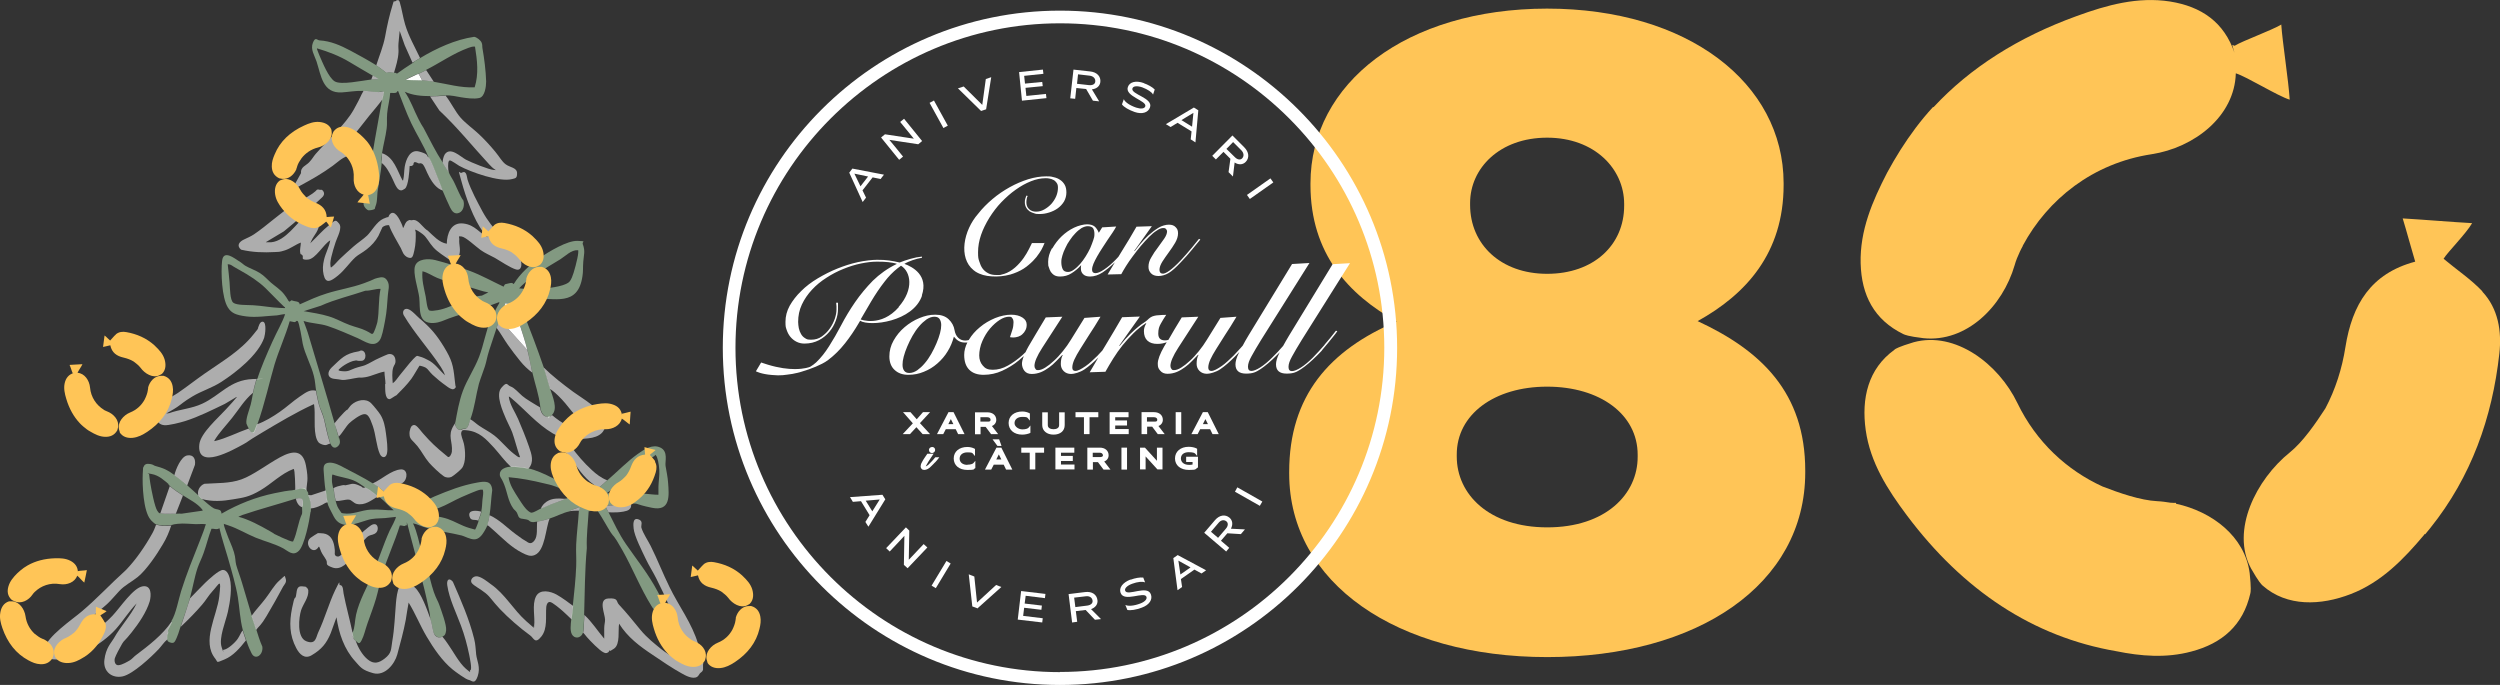 <?xml version="1.0" encoding="UTF-8"?>
<svg id="Capa_1" xmlns="http://www.w3.org/2000/svg" version="1.1" viewBox="0 0 1480 405.5">
  <rect x="0" y="0" width="1480" height="405.5" fill="#333333" stroke="none"/>
  <!-- Generator: Adobe Illustrator 30.0.0, SVG Export Plug-In . SVG Version: 2.1.1 Build 123)  -->
  <defs>
    <style>
      .st0 {
        opacity: .6;
      }

      .st0, .st1 {
        fill: #fff;
      }

      .st2 {
        fill: #ffc557;
      }

      .st3 {
        fill: #fefefe;
      }

      .st4 {
        fill: #829981;
      }
    </style>
  </defs>
  <g id="Capa_11" data-name="Capa_1">
    <g>
      <path class="st2" d="M763.2,280.5v-1.1c0-45.1,23.8-72.1,63.6-89.1-28.6-15.9-50.9-40.3-51-80.6v-1.1c0-59.4,56.7-103.4,140-103.5,83.3,0,140,44,140.1,103.3v1.1c0,40.3-22.2,64.7-50.9,80.6,37.7,17.5,63.7,42.4,63.7,88.5v1.1c0,66.3-63.6,109.3-152.7,109.3s-152.8-43.9-152.8-108.6h0ZM969.5,270.3v-1.1c0-23.9-22.3-40.3-53.6-40.3s-53.6,16.5-53.5,40.3v1.1c0,22.3,19.1,41.9,53.6,41.9s53.6-19.6,53.5-41.9ZM961.5,121.8v-1.1c0-20.7-17.5-39.2-45.6-39.2s-45.6,18.1-45.6,38.7v1.1c0,23.3,18.1,40.8,45.6,40.8s45.6-17,45.6-40.3h0Z"/>
      <path class="st2" d="M1121.6,207c-15.8,11.3-19.7,29-17.1,47.6,2.7,19.3,13,35.3,24.3,50.4,33.4,44.6,74.9,72.1,124,80.5,14.7,3,29.6,4.2,44.5.2,18.2-4.8,30.6-15.5,34.9-34.4.2-.8.6-2.8-.4-12.1-2.9-21.6-22.1-36.3-43.6-41v-.5c-1.1,0-2.2,0-3.3-.1-2.6-.4-5.2-.8-7.8-.9-10-.5-22.6-4.9-32.4-8.7-21-9.6-39.2-26.2-50.4-49.4-11.1-23.1-36.7-42.7-61.4-36-9,2.7-10.7,3.9-11.3,4.3h0Z"/>
      <path class="st2" d="M1469.6,172.5c-6.7-7.1-15-12.6-23-19.3,2.4-4,13.2-14.7,16.9-21.1-11.3-.6-30.3-2.2-41.1-2.8,2.2,7.1,5.5,19.4,7.4,25.6-26.3,7-37.3,25.4-41.3,50.5-2,12.9-6,25.3-11.9,36.4-5.7,8.8-13.3,19.8-21,26-20,16.1-35.1,46.2-23,68.7,4.6,8.1,6.2,9.5,6.8,10.1,14.5,12.8,34.6,11.9,52.2,5.1,18.2-7,31.4-20.7,43.5-35.1,0-.2.3-.4.4-.5,0,0,.2.1.2.2,1-1.2,2.1-2.5,3.1-3.8,24.2-30.2,36.6-65.2,40.8-103.1,1.5-13.2-.6-26.7-10.1-36.8h0Z"/>
      <path class="st2" d="M1350.6,14.5c-6.5,3.8-22.6,9.5-27.7,12.6-.8-.3-1.2-.4-1.3-.5-.4-.7,1.5,5.7,1.3,4.9-6.2-18.4-19.6-27.6-38.2-30.6-19.2-3-37.5,2.1-55.3,8.6-34.5,12.5-63,30.5-84.8,54,0,0,0,0-.2-.2-7.4,8-13.7,16.6-19.3,25.4h0c-2.8,4.5-5.5,9-7.9,13.5-8.7,16.8-16.2,34.2-15.7,53.7.5,18.8,7.9,33.4,25.3,41.9.7.3,2.6,1.3,11.9,2.4,25.4,2.6,46.8-18.6,54-43.3.7-2.6,1.8-5.2,3.1-8,.5-1.1,1.1-2.2,1.7-3.3,0,0,0-.1,0-.2,14.8-27.5,41.5-48.8,76.2-54.1,25.3-3.9,49.2-22.4,49.9-47.9,6.5,2,24.9,13.5,31.9,15.6-.7-11.5-4.3-34-5-44.6h0Z"/>
    </g>
    <g>
      <path class="st1" d="M618.1,159.9c.5-.6.9-1.3,1.4-2-.4.7-.9,1.4-1.4,2"/>
      <g>
        <g>
          <path class="st1" d="M556.5,197.2c-.5,1.9-1.2,3.9-2.1,6s-1.9,4.2-3.1,6.3-2.5,4-3.9,5.6c-1.4,1.7-2.9,3-4.4,4.1-1.5,1-3.1,1.6-4.6,1.6s-2.4-.4-3.1-1.3-1-2.1-1-3.6.2-2.9.7-4.8c.5-1.9,1.2-3.9,2.1-6s1.9-4.2,3.1-6.3,2.5-4,3.9-5.6c1.4-1.7,2.9-3,4.4-4.1,1.5-1,3.1-1.6,4.6-1.6s2.4.4,3.1,1.3c.6.9,1,2.1,1,3.6s-.2,2.9-.7,4.8M784.1,204.2c-2.3,2.7-4.6,5.1-6.9,7.5-2.5,2.5-4.9,4.5-7.1,5.9s-4,2.1-5.3,2.1-2-.8-2-2.5.7-3.7,2.1-6.2c1.4-2.6,3.3-5.8,5.7-9.7l28.6-45.5-10.3.6-25.8,42.3c-1.4,2.3-2.5,4.3-3.5,6.1-2.1,2.4-4.2,4.7-6.4,6.8-2.5,2.5-4.9,4.5-7.1,5.9s-4,2.1-5.3,2.1-2-.8-2-2.5.7-3.7,2.1-6.2c1.4-2.6,3.3-5.8,5.7-9.7l28.6-45.5-10.3.6-25.8,42.3c-1.3,2.2-2.5,4.2-3.4,6-.5.6-1,1.1-1.5,1.7-1.3,1.4-2.7,2.9-4,4.3-1.1,1.1-2.3,2.2-3.5,3.3s-2.4,2.1-3.6,2.9c-1.2.8-2.3,1.5-3.3,2s-1.9.8-2.7.8c-1.2,0-1.8-.7-1.8-2s.4-2.9,1.2-4.7c.8-1.8,2-3.9,3.5-6.3,1.5-2.4,3.3-5.2,5.3-8.4,2.1-3.1,4.3-6.7,6.7-10.7l-9.5.7-8,12.9c-1.4,2.3-3,4.6-4.8,6.8s-3.5,4.1-5.3,5.7c-1.8,1.7-3.5,3-5.1,4s-3,1.5-4.2,1.5-1.2-.2-1.6-.7-.6-1.1-.6-1.8c0-2.3,1.5-5.9,4.6-10.7s7-10.9,11.9-18.4l-9.8.4c-3.1,5.1-5.8,9.5-7.9,13.3-.6.2-1.3.3-2,.3-2.7,0-4-1.3-4-4s.5-4.1,1.5-5.9c1-1.8,2.1-3.6,3.2-5.2-1.7,0-3.2.1-4.3.2-1.1,0-2.1.2-2.9.4-.8.2-1.5.5-2.1.9s-1.2.9-1.9,1.6c-.4.4-1.1.9-2,1.5s-2.1,1.4-3.4,2.5c-1.4,1.1-2.9,2.5-4.8,4.3-1.8,1.8-3.9,4.1-6.2,7l-.2-.2,12.2-17.2-10.5.4c-3.2,5.5-6.4,11-9.7,16.4-.7,1.1-1.3,2.2-2,3.3-1,1-1.9,2.1-2.9,3.1s-2.3,2.2-3.5,3.3-2.4,2.1-3.6,2.9c-1.2.8-2.3,1.5-3.3,2s-1.9.8-2.7.8c-1.2,0-1.8-.7-1.8-2s.4-2.9,1.2-4.7,2-3.9,3.5-6.3c1.5-2.4,3.3-5.2,5.3-8.4,2.1-3.1,4.3-6.7,6.7-10.7l-9.5.7-8,12.9c-1.4,2.3-3,4.6-4.8,6.8s-3.5,4.1-5.3,5.7c-1.8,1.7-3.5,3-5.1,4s-3,1.5-4.2,1.5-1.2-.2-1.6-.7c-.4-.5-.6-1.1-.6-1.8,0-2.3,1.5-5.9,4.6-10.7s7-10.9,11.9-18.4l-9.8.4c-4.3,7.1-7.7,12.9-10.3,17.3-.7,1.2-1.2,2.3-1.7,3.3-.6.6-1.3,1.2-1.9,1.8-2.7,2.4-5.5,4.4-8.5,6.1-3,1.7-6,2.5-9,2.5s-4.5-.8-5.9-2.5c-1.4-1.6-2.1-3.6-2.1-6s.6-5.8,1.9-8.6c1.2-2.7,2.7-5.2,4.5-7.3s3.7-3.8,5.7-5.1,3.9-1.9,5.5-1.9,1.5.3,2,.9c.5.6.7,1.4.7,2.5s-.2,3-.7,4.4c-.5,1.5-1,2.9-1.4,4.3.6.1,1.3.2,2.1.2s1.8-.2,2.8-.5c.9-.3,1.8-.8,2.5-1.5.7-.6,1.3-1.4,1.8-2.4s.7-2,.7-3.2c0-1.7-.8-3.1-2.5-4.2-1.7-1.1-3.9-1.7-6.7-1.7s-6.3.7-9.5,2c-3.3,1.4-6.3,3.1-9,5.4-2.7,2.2-4.9,4.7-6.6,7.6-.7.2-1.4.3-2.1.3-1.7,0-3.1-.6-4.2-1.7s-1.8-2.6-2.1-4.4c-.4-2.5-1.6-4.7-3.5-6.5s-4.5-2.7-7.9-2.7-6.2.7-9.4,2c-3.2,1.3-6.1,3.1-8.8,5.4-2.7,2.3-4.8,4.9-6.5,7.9s-2.5,6.1-2.5,9.4,1,6.1,3.1,8c2,1.9,4.7,2.9,8.1,2.9s6.3-.6,9.2-1.8c3-1.2,5.6-2.8,8-4.9,2.4-2.1,4.5-4.5,6.1-7.2,1.7-2.7,2.9-5.7,3.7-8.7.9,1.1,1.8,2,2.9,2.6,1,.6,2.3.9,3.7.9s1,0,1.4-.1c-1.2,2.4-1.9,4.9-1.9,7.4,0,3.9,1,6.8,3,8.8s4.8,3,8.5,3,7.6-.8,11-2.4c3.5-1.6,6.8-3.6,9.8-6.1,1-.8,2-1.7,3-2.6-.7,1.8-1.1,3.3-1.1,4.6s.5,3,1.5,4.2,2.4,1.8,4.3,1.8,3.8-.4,5.5-1.1c1.7-.7,3.3-1.7,4.8-2.8s2.9-2.3,4.2-3.7c1.3-1.3,2.5-2.6,3.6-3.7l.2.2c-.3.5-.6,1.2-.8,2.1-.2.9-.3,2-.3,3.1,0,1.7.6,3.1,1.7,4.2s2.6,1.7,4.4,1.7,5.2-.9,7.9-2.7c2.5-1.7,5.2-4,8.2-7-1.7,2.9-3.4,5.8-5.1,8.7l9.3-.3c1.4-2.5,2.9-5.1,4.6-7.8,1.7-2.7,3.5-5.3,5.5-7.8s4.2-4.9,6.5-7.2,4.8-4.3,7.4-6l.2.2c-.9,1.4-1.4,2.9-1.4,4.5,0,2.5.7,4.4,2.1,5.7,1.4,1.3,3.4,1.9,5.8,1.9s3.9-.4,5.6-1c-.5.9-1,1.7-1.5,2.5-2.5,4.4-3.8,7.8-3.8,10.2s.5,3,1.5,4.2,2.4,1.8,4.3,1.8,3.8-.4,5.5-1.1c1.7-.7,3.3-1.7,4.8-2.8s2.9-2.3,4.2-3.7c1.3-1.3,2.5-2.6,3.6-3.7l.2.2c-.3.5-.6,1.2-.8,2.1-.2.9-.3,2-.3,3.1,0,1.7.6,3.1,1.7,4.2,1.1,1.1,2.6,1.7,4.4,1.7s5.2-.9,7.9-2.7c2.7-1.8,5.5-4.3,8.7-7.5.9-.9,1.7-1.8,2.6-2.7-.1.3-.3.6-.4.8-1.3,2.6-1.9,4.8-1.9,6.5,0,3.7,2.1,5.5,6.3,5.5s5.8-.9,8.6-2.7c2.7-1.8,5.9-4.5,9.5-8.1s1.3-1.3,1.9-2c-.1.3-.3.5-.4.8-1.3,2.6-1.9,4.8-1.9,6.5,0,3.7,2.1,5.5,6.3,5.5s5.8-.9,8.6-2.7c2.7-1.8,5.9-4.5,9.5-8.1s2.1-2.2,3.2-3.5,2.1-2.5,3.2-3.8c1-1.3,2-2.5,3-3.7s1.8-2.3,2.5-3.3l-.8-.3c-2.2,2.8-4.4,5.6-6.7,8.2"/>
          <path class="st1" d="M618.4,143.7s-.5,1.4-.9,2.2c-.6,1.4-1.4,2.7-2.2,3.9-1.1,1.7-2.4,3.3-3.8,4.7-1.7,1.7-3.6,3.3-5.6,4.6-2.4,1.5-5,2.6-7.7,3.4-3.7,1-7.5,1.4-11.3,1.1-3.3-.2-6.6-1-9.4-2.8-.4-.3-.8-.6-1.2-.9h0c-9-7.3-6-23.4,2.8-33.4,2.4-3.1,5.3-6,8.5-8.7s6.6-5,10.2-7c3.6-2,7.2-3.5,10.9-4.7,3.7-1.1,7.2-1.7,10.6-1.7s3.1.2,4.5.5,2.7.8,3.8,1.6c1.1.7,2,1.7,2.7,2.9.7,1.2,1,2.8,1,4.6s-.5,3.7-1.4,5.3c-1,1.6-2.2,2.9-3.7,4s-3.2,1.9-5.1,2.5c-1.9.6-3.7.9-5.5.9s-2.2,0-3.3-.4c-1-.3-2-.7-2.8-1.2-.8-.6-1.5-1.3-2-2.2-.5-.9-.8-1.9-.8-3.2s.1-1.5.3-2.2.4-1.3.6-1.7l.8.2c-.3.5-.5,1.1-.6,1.8-.1.7-.2,1.3-.2,1.9,0,1.7.5,3.1,1.6,4.1s2.4,1.5,4.1,1.5,3.3-.4,4.9-1.3c1.6-.9,3-2,4.2-3.3,1.2-1.4,2.2-2.9,2.9-4.6s1-3.4,1-5-.3-2.1-.8-2.9c-.5-.7-1.1-1.3-1.9-1.7s-1.6-.7-2.4-.8c-.8-.2-1.6-.2-2.2-.2-2.8,0-5.7.6-8.7,1.8-3,1.2-6.1,2.9-9,5-3,2.1-5.8,4.6-8.5,7.4s-5,5.9-7.1,9.2c-2,3.3-3.7,6.6-4.9,10.1s-1.8,6.9-1.8,10.3.2,3.8.7,5.4c.5,1.6,1.1,3.1,2,4.3s2,2.1,3.4,2.8c1.3.7,2.9,1,4.7,1h1.8c.5,0,1-.1,1.5-.3.7-.2,1.4-.4,2.2-.6-.3.1-.7.2-1,.3,4.9-1.5,8.9-5.6,11.7-9.5,2.5-3.5,4.2-7.5,4.9-8.8h7.6v-.2Z"/>
          <path class="st1" d="M628.9,151.4c.4-1.5,1-3,1.8-4.6.7-1.6,1.6-3.2,2.7-4.7,1-1.5,2.1-2.9,3.3-4.1,1.1-1.2,2.4-2.2,3.6-3,1.3-.7,2.5-1.1,3.7-1.1s2.6.4,3.1,1.2.8,1.9.8,3.4-.2,2.3-.7,3.7c-.5,1.5-1.1,3-1.8,4.7-.8,1.7-1.7,3.3-2.7,4.9-1,1.6-2.1,3.1-3.3,4.5-1.2,1.3-2.3,2.4-3.6,3.3-1.2.9-2.4,1.4-3.5,1.4-1.7,0-2.7-.6-3.2-1.7-.5-1.1-.8-2.5-.8-4.1s.2-2.3.6-3.8M622.7,147.1c-1.4,2.6-2.2,5.2-2.2,7.9s.1,2.2.4,3.2c.3,1,.7,2,1.2,2.8.6.8,1.3,1.5,2.2,2s2,.7,3.3.7c2.4,0,4.7-.6,6.7-1.9,2.1-1.3,4-2.9,5.6-4.7h.2c-.1.2-.2.5-.2.9v1.2c0,1.3.5,2.4,1.4,3.2.9.9,2.3,1.3,4,1.3,2.5,0,4.9-.8,7.4-2.4,2.4-1.6,4.8-3.6,7.3-6-1.5,2.4-2.9,4.8-4.3,7.2l8.1-.2c.7-1.3,1.6-2.9,2.8-4.8,1.2-1.9,2.5-3.8,4-5.8s3-4,4.7-6,3.3-3.8,4.9-5.4,3.1-2.9,4.6-3.8c1.4-1,2.7-1.5,3.8-1.5s1.3.2,1.7.6c.4.4.6.9.6,1.4,0,1.2-.6,2.7-1.7,4.3-1.2,1.7-2.4,3.4-3.8,5.3-1.4,1.8-2.7,3.7-3.8,5.7-1.2,1.9-1.7,3.8-1.7,5.6s.5,2.7,1.4,3.8c1,1.1,2.5,1.7,4.5,1.7s4.1-.6,6.1-1.8,4.3-3.3,7.1-6.3c2.3-2.4,4.5-4.8,6.5-7.3s3.7-4.5,5.1-6.2l-.8-.4c-1,1.2-2.4,2.9-4.3,5.3-1.9,2.3-4,4.7-6.3,7.2-2.9,3.1-5.3,5.2-7,6.4s-3,1.7-3.7,1.7-1.3-.2-1.6-.6c-.3-.4-.5-.9-.5-1.6,0-1.5.6-3.1,1.7-4.9,1.1-1.7,2.4-3.6,3.8-5.5s2.7-3.8,3.8-5.7c1.1-1.9,1.7-3.8,1.7-5.6s-.5-2.7-1.4-3.6c-.9-1-2.2-1.5-4-1.5s-4.2.6-6.3,1.9c-2.1,1.3-4,2.8-5.9,4.5-1.8,1.7-3.4,3.4-4.9,5.2-1.4,1.8-2.5,3.1-3.2,4.1l-.2-.2,10.4-14.6-9.1.3c-2.8,4.9-5.6,9.6-8.5,14.2-.7,1.2-1.5,2.4-2.2,3.6-.5.5-1,1.1-1.5,1.6-2.4,2.5-4.7,4.4-6.9,5.9s-3.9,2.2-5.2,2.2-2-.7-2-2,.3-2.1.8-3.5c.6-1.4,1.3-2.8,2.2-4.4.9-1.6,1.9-3.2,3-4.9s2.2-3.3,3.2-4.9c1.1-1.6,2.1-3,3-4.4s1.6-2.5,2.1-3.5l-8.3.5-2,3.2c-.7-1.7-1.6-3-2.6-3.8-1.1-.8-2.5-1.2-4.4-1.2s-5,.7-7.7,2-5.1,3-7.3,5.1-4,4.5-5.5,7.1"/>
          <path class="st1" d="M532.1,181.8c-10.6,12.1-22.6,7.3-22.6,7.3,2.1-3.6,4.1-7.1,6.2-10.6,2.5-4.2,5.1-8.1,8-11.8,2.2-2.9,4.8-5.6,7.7-7.9.7-.5,1.3-1,2-1.5,5.8,3.6,7.8,13.9-1.4,24.4M545.7,175c4.1-12-5.4-17-10.3-18.8,1.5-.9,3.2-1.6,4.9-2.2,1.8-.6,3.6-1.1,5.5-1.4v-.7c-2.1.2-4.3.6-6.7,1.3-2.4.7-4.6,1.4-6.5,2.2-2.2-.5-4.2-.9-6.3-1.2-2-.3-4.4-.4-7.1-.4s-7.3.5-11.4,1.4-8.1,2.2-12.1,3.8-7.9,3.6-11.6,5.8c-3.7,2.2-7,4.7-9.8,7.5-2.8,2.7-5.1,5.7-6.8,8.7-1.7,3.1-2.5,6.3-2.5,9.5s.2,3.2.7,4.8c.5,1.5,1.2,2.9,2.2,4.1,1,1.2,2.2,2.2,3.6,2.9,1.4.7,2.9,1.1,4.7,1.1,3.3,0,6.1-.7,8.6-2,2.5-1.3,4.5-3,6.2-5s2.9-4.2,3.8-6.6c.9-2.4,1.3-4.7,1.3-6.7v-2.1c0-.6,0-1.1,0-1.8h-1.1c0,.7.2,1.4.2,2.2v1.9c0,1.5-.3,3.3-1,5.4-.7,2-1.7,4-3,5.8-1.3,1.9-2.9,3.4-4.7,4.7s-3.9,1.9-6.3,1.9-2.6-.3-3.6-.9c-1-.6-1.8-1.4-2.4-2.5-.6-1-1-2.1-1.3-3.4-.2-1.2-.4-2.5-.4-3.7,0-3.7.7-7.1,2.2-10.3s3.5-6.1,6-8.8,5.3-5,8.6-7.1c3.2-2.1,6.5-3.8,10-5.2,3.4-1.4,6.9-2.5,10.3-3.2s6.6-1.1,9.6-1.1,4.8.1,6.7.3c1.9.2,3.5.5,4.9.9v.2c-5.4,2.6-10.1,6-14.1,9.9-3.9,4-7.4,8.2-10.5,12.7s-5.8,9-8.2,13.6c-2.4,4.6-4.8,8.7-7.2,12.5-2.4,3.8-4.9,6.9-7.6,9.5-1.1,1-2.3,1.9-3.5,2.6h0c-.4.2-3.4,1.4-9.2,1.4h0c-4,0-9.3-.6-15.9-2.6-1.3-.4-2.6-.8-4-1.3l-3.1,5.2s3,1.7,9.6,2.2c1,0,2.2.2,3.4.2h.2c1.8,0,3.5-.1,5.3-.4,2.1-.2,4.1-.6,6.2-1.1.8-.2,1.7-.4,2.5-.7,2.8-.8,5.5-1.8,8.2-2.9,2.5-1.1,5.2-2.3,7.4-4,3.7-2.8,7-6.1,10-9.9,3-3.8,5.7-7.8,8.2-12.1l.7-1.2c5.7,3.6,31.4.7,36.7-15"/>
        </g>
        <g>
          <polygon class="st1" points="550.6 257 544.6 250.5 550.6 244 546.4 244 542.7 248.2 539 244 534.6 244 540.4 250.6 534.4 257 538.7 257 542.5 252.9 546.2 257 550.6 257"/>
          <path class="st1" d="M567.3,257h3.7l-6.5-13h-3l-6.8,13h3.7l1.5-2.9h5.9l1.4,2.9h.1ZM561.4,251.1l1.5-3,1.5,3h-3Z"/>
          <path class="st1" d="M586.8,257h4.1l-3.7-4.8c1.6-.6,2.6-2,2.6-3.6,0-2.7-2.1-4.5-5.2-4.5h-7.4v13h3.3v-4.4h3l3.3,4.4h0ZM584.7,249.6h-4.3v-2.6h4.1c.9,0,1.9.4,1.9,1.5s-.9,1.1-1.8,1.1h.1Z"/>
          <path class="st1" d="M605.2,257.3c1.6,0,3.4-.4,4.5-.9l.3-.2v-4.3l-1.1,1.3c-.4.5-1.7,1-3.7,1s-4.6-1.5-4.6-3.7,1.8-3.7,4.6-3.7,2.9.3,3.4.9l1.1,1.3v-4.2l-.3-.2c-1.1-.6-2.7-1-4.2-1-4.8,0-8.1,2.7-8.1,6.8s3.2,6.9,8.1,6.9Z"/>
          <path class="st1" d="M630.3,251.7v-7.6h-3.3v7.6c0,1.8-1.7,2.4-3.3,2.4s-3.4-.6-3.4-2.4v-7.6h-3.3v7.6c0,3.3,2.7,5.6,6.7,5.6s6.6-2.2,6.6-5.6h0Z"/>
          <polygon class="st1" points="645 257 645 247 650.2 247 650.2 244 636.7 244 636.7 247 641.7 247 641.7 257 645 257"/>
          <polygon class="st1" points="660.2 251.9 667.2 251.9 667.2 248.9 660.2 248.9 660.2 247 668.1 247 668.1 244 656.9 244 656.9 257 668.2 257 668.2 254 660.2 254 660.2 251.9"/>
          <path class="st1" d="M688.4,248.5c0-2.7-2.1-4.5-5.2-4.5h-7.4v13h3.3v-4.4h3l3.3,4.4h4.1l-3.7-4.8c1.6-.6,2.6-2,2.6-3.6h0ZM679.1,247h4.1c.9,0,1.9.4,1.9,1.5s-.9,1.1-1.8,1.1h-4.3v-2.6h0Z"/>
          <rect class="st1" x="696" y="244" width="3.3" height="13"/>
          <path class="st1" d="M715.1,244h-3l-6.8,13h3.7l1.5-2.9h5.9l1.4,2.9h3.7l-6.5-13h0ZM712.1,251.1l1.5-3,1.5,3h-3Z"/>
          <path class="st1" d="M572.7,275.2c-2.8,0-4.6-1.5-4.6-3.7s1.8-3.7,4.6-3.7,2.9.3,3.4.9l1.1,1.3v-4.2l-.3-.2c-1.1-.6-2.7-1-4.2-1-4.8,0-8.1,2.7-8.1,6.8s3.2,6.8,8.1,6.8,3.4-.4,4.4-.9l.3-.2v-4.3l-1.1,1.3c-.4.5-1.7,1-3.7,1h.1Z"/>
          <path class="st1" d="M589.9,265l-6.8,13h3.7l1.5-2.9h5.9l1.4,2.9h3.7l-6.5-13h-3,.1ZM589.8,272l1.5-3,1.5,3h-3Z"/>
          <polygon class="st1" points="604.6 268 609.6 268 609.6 277.9 612.9 277.9 612.9 268 618.1 268 618.1 265 604.6 265 604.6 268"/>
          <polygon class="st1" points="628.1 272.9 635.1 272.9 635.1 269.9 628.1 269.9 628.1 268 636 268 636 265 624.8 265 624.8 277.9 636.1 277.9 636.1 275 628.1 275 628.1 272.9"/>
          <path class="st1" d="M656.3,269.5c0-2.7-2.1-4.5-5.2-4.5h-7.4v13h3.3v-4.4h3l3.3,4.4h4.1l-3.7-4.8c1.6-.6,2.6-2,2.6-3.6h0ZM653,269.5c0,.8-.9,1.1-1.8,1.1h-4.3v-2.6h4.1c.9,0,1.9.4,1.9,1.5h.1Z"/>
          <rect class="st1" x="663.9" y="265" width="3.3" height="13"/>
          <polygon class="st1" points="684.9 272.8 677.8 265 674.9 265 674.9 277.9 678.2 277.9 678.2 270.2 685.2 277.9 688.2 277.9 688.2 265 684.9 265 684.9 272.8"/>
          <path class="st1" d="M702.3,273.5h3.7v1.5c-.7.2-1.4.2-2.1.2-2.9,0-4.8-1.5-4.8-3.8s1.8-3.7,4.6-3.7,3.5.5,3.9.9l1.1,1.3v-4.2l-.3-.2c-1.1-.6-2.9-1-4.7-1-4.8,0-8.1,2.8-8.1,6.9s3.3,6.8,8.2,6.8,3.7-.5,5.1-1.3l.3-.2v-6.3h-7v3h0Z"/>
          <path class="st1" d="M553.7,270.7l-.6.7h0c-.2.2-.3.4-.5.6-.3.3-.6.6-.9,1l-.5.5c-.9,1-1.9,2.1-3.1,2.6,0-.1,0-.3.2-.5.8-1.6,1.8-3.1,2.8-4.6l1.6-2.4h-3.7l-.2.3c-.4.6-.7,1.1-1.1,1.6-.3.5-.6.9-.8,1.2-.5.7-.8,1.4-1.1,1.9-.3.5-.5,1-.6,1.3,0,.4-.2.8-.2,1.2,0,.6.2,1.1.6,1.5s.9.6,1.6.6,1.3-.2,2.1-.6c.7-.4,1.5-1,2.4-2,.3-.3.6-.6,1-1,.3-.3.6-.7,1-1,.3-.3.6-.7.9-1s.5-.6.7-.9l.8-1h-2.4Z"/>
          <path class="st1" d="M550,266.5c0,.7.3,1.1.6,1.3.4.3.8.4,1.2.4s.9-.2,1.3-.6.5-.8.5-1.3-.2-.9-.5-1.2c-.7-.7-1.8-.6-2.6,0-.4.4-.6.8-.6,1.4h0Z"/>
          <polygon class="st1" points="590.5 264 592.9 264 591.5 260.1 587.6 260.1 590.5 264"/>
        </g>
        <path class="st1" d="M627.5,6.3c-110.1,0-199.6,89.5-199.6,199.6s89.5,199.6,199.6,199.6,199.6-89.5,199.6-199.6S737.6,6.3,627.5,6.3ZM627.5,397.9c-105.9,0-192.1-86.2-192.1-192S521.6,13.8,627.5,13.8s192,86.2,192,192-86.2,192-192,192h0Z"/>
      </g>
      <g>
        <g>
          <path class="st1" d="M502.7,102.3l1.9-2.5,18.7,3.6-2,2.6-4.7-1-6,7.7,2.1,4.3-2,2.6-8-17.5v.2ZM513.9,104.5l-8.1-1.7,3.6,7.5,4.5-5.8Z"/>
          <path class="st1" d="M521.7,81.3l2.2-1.8,17.1,2.6-8.1-9.9,2.3-1.9,10.7,13.2-2.3,1.9-17.1-2.6,3.4,4.1,4.7,5.8-2.3,1.9-10.7-13.2h.1Z"/>
          <path class="st1" d="M558.5,75.8l-8.2-14.9,2.6-1.4,8.2,14.9-2.6,1.4Z"/>
          <path class="st1" d="M583.8,64.7l-3,1-13.7-13.4,3.4-1.1,11,10.9,2.1-15.3,3.2-1.1-3,18.9h0Z"/>
          <path class="st1" d="M603.1,42.7l14.3-1.5.3,2.5-11.4,1.2.5,4.6,10.2-1,.3,2.5-10.2,1,.5,4.8,11.6-1.2.3,2.5-14.5,1.5-1.7-16.9h-.2Z"/>
          <path class="st1" d="M633.6,58.1l1.9-16.9,9.9,1.1c4,.4,6.4,3,6,6.3-.3,2.4-2.2,4-5,4.3l4.3,7.1-3.7-.4-4-6.9-5.8-.6-.7,6.4-3-.3h.1ZM637.6,49.6l7.1.8c2.1.2,3.6-.6,3.7-2.1.2-1.8-1.1-3.2-3.3-3.5l-6.9-.8-.6,5.5h0Z"/>
          <path class="st1" d="M677,49.2c2.6.9,5.3,2.4,6.6,3.8l-1,3c-.6-1.4-3.2-3.1-6.4-4.3-3-1-5.3-.8-5.8.6-1.2,3.6,12.4,5.6,10.4,11.3-1.1,3.1-4.7,4.2-9.1,2.7-3.4-1.2-6.4-2.9-7.5-4.5l1.1-3.1c.6,1.7,3.5,3.7,7.3,5,2.7.9,4.9.7,5.4-.7,1.2-3.4-12.3-5.9-10.3-11.5,1-3,4.8-4,9.5-2.3h-.2Z"/>
          <path class="st1" d="M706.7,63.6l2.7,1.7-1.7,19-2.8-1.8.5-4.7-8.3-5.1-4.1,2.5-2.8-1.7,16.5-9.8h0ZM705.7,75l.8-8.2-7.1,4.3,6.3,3.9h0Z"/>
          <path class="st1" d="M717.6,92.3l12-12.1,7,7c2.8,2.8,3.2,6.3.8,8.7-1.7,1.7-4.2,1.8-6.5.3l-1,8.3-2.6-2.6,1.1-7.9-4.1-4.1-4.5,4.5-2.1-2.1h0ZM726,88.1l5.1,5c1.5,1.5,3.2,1.7,4.2.7,1.3-1.3,1.1-3.2-.4-4.8l-4.9-4.9-3.9,4h-.1Z"/>
          <path class="st1" d="M738.2,115.4l13.9-9.8,1.7,2.4-13.9,9.8-1.7-2.4Z"/>
        </g>
        <g>
          <path class="st1" d="M522.4,292.9l1.7,2.7-10,16.2-1.8-2.8,2.5-4-5.1-8.3-4.8.4-1.7-2.8,19.2-1.4h0ZM516.4,302.7l4.4-7-8.3.7,3.9,6.3Z"/>
          <path class="st1" d="M536.2,312.1l2.1,2-.3,17.3,8.8-9.3,2.2,2-11.7,12.3-2.2-2,.3-17.2-3.6,3.9-5.1,5.4-2.1-2,11.7-12.3h-.1Z"/>
          <path class="st1" d="M551.5,346.7l8.8-14.6,2.5,1.5-8.8,14.6s-2.5-1.5-2.5-1.5Z"/>
          <path class="st1" d="M578.6,360.1l-3-1.1-2.1-19,3.3,1.3,1.6,15.4,11.3-10.4,3.1,1.2-14.3,12.8v-.2Z"/>
          <path class="st1" d="M604.6,349.9l14.3,1.7-.3,2.5-11.4-1.4-.6,4.6,10.2,1.2-.3,2.5-10.2-1.2-.6,4.8,11.6,1.4-.3,2.5-14.5-1.7,2-16.9h.1Z"/>
          <path class="st1" d="M634.7,368.6l-2.1-16.9,9.8-1.2c4-.5,6.9,1.4,7.3,4.8.3,2.4-1.2,4.4-3.8,5.3l5.9,5.9-3.6.4-5.5-5.8-5.8.7.8,6.3-2.9.4h0ZM636.6,359.4l7.1-.9c2.1-.3,3.3-1.4,3.1-2.9-.2-1.8-1.8-2.9-4-2.6l-6.9.8.7,5.5h0Z"/>
          <path class="st1" d="M669.3,343.2c2.6-1,5.6-1.5,7.5-1.3l1.1,2.9c-1.4-.7-4.5-.4-7.7.8-3,1.1-4.6,2.8-4.1,4.1,1.3,3.5,13.1-3.6,15.2,2.1,1.2,3.1-.9,6.3-5.3,7.9-3.3,1.3-6.8,1.8-8.6,1.4l-1.2-3c1.6.9,5.1.6,8.8-.8,2.7-1,4.2-2.6,3.7-4-1.3-3.4-13.2,3.4-15.3-2.3-1.1-3,1.2-6.1,5.8-7.9h.1Z"/>
          <path class="st1" d="M694.6,330.4l2.6-1.8,16.8,9-2.7,1.9-4.2-2.3-8,5.6.7,4.7-2.7,1.9-2.5-19.1h0ZM704.8,335.9l-7.2-4,1.2,8.2,6-4.2Z"/>
          <path class="st1" d="M725.9,326.5l-13-11.1,6.4-7.5c2.6-3,6-3.6,8.6-1.4,1.8,1.6,2.1,4,.8,6.5l8.3.4-2.4,2.8-8-.5-3.8,4.4,4.9,4.2-1.9,2.3h.1ZM721.1,318.4l4.6-5.4c1.4-1.6,1.5-3.3.4-4.3-1.4-1.2-3.3-.9-4.7.8l-4.5,5.3,4.2,3.6Z"/>
          <path class="st1" d="M745.9,299.5l-14.8-8.4,1.4-2.6,14.8,8.4-1.5,2.6h.1Z"/>
        </g>
      </g>
    </g>
  </g>
  <g>
    <g>
      <path class="st0" d="M416.2,393.2v3.3c-.3,1.2-1.3,1.5-1.9,2.2s-.7,1.4-1.6,2c-2.6,1.6-7-.8-9.4-2.2-5.5-3-11.7-7.3-16.9-10.8-7.7-5.1-14.9-10.5-19.9-18.5-.7,4,.8,12.2-3,14.8s-1.9.6-2.4.9-.6,1-1.1,1.3c-1.1.7-1.7.5-2.7,0-2.2-.9-8.1-7-9.9-9.1s-1.4-1.9-2.2-2.6c.3-1.1.4-3.9.5-5.2s.2-3.6.2-5.3c4.5,4.1,7.8,9.4,11.8,14.1,0-2,0-4.1,0-6.1s.5-3.6.5-5.1c0-3.4-4.3-12.2,1.9-12.6s4.5,1.7,6.3,3.6c4.5,4.8,8.5,9.8,12.6,14.8s8.8,8.6,12.6,11.7c5.3,4.3,11.7,6.9,18,9.6.3-6.7-3.3-11.9-5.8-17.7-4.9-11.3-9.6-22.7-15.2-33.7-2-4-4.4-7.7-6.3-11.7-2.1-4.4-6.8-13.6-7.2-18.1-.2-2.1-.6-6.4,2.7-5.4s1.5,3.6,1.9,5c1.1,3.6,3.8,7.4,5.5,10.8,4,8,7.2,16.3,11.1,24.2,5.5,11.4,13.4,21.6,17,33.9l3.1,11.8Z"/>
      <path class="st0" d="M235.8,0c.2.4.7.7.8,1.1,1.3,4.3,1.9,8.9,3.2,13.3,2.1,7.1,5.8,13.4,8.9,20-1.4.9-3.1,1.8-4.5,2.7l-4.6-10.3-3-8.5c-.2,2.4-.5,4.9-.7,7.3s.1,3.6,0,5.4c-.2,4.1-1.5,8.2-2.7,12.2-1.6-.2-2.9-.3-4.5,0-1.9-1.5-3.9-3.1-6-4.4,1.8-5.7,4.2-11.3,5.3-17.2,1.2-6.7,2.5-12.4,4.5-19s.4-1.4.6-1.6c.4-.4,1.4,0,1.7-.9h.9Z"/>
      <path class="st4" d="M292.3,185.1s.4-.2.5-.5c.9-1.8,1.8-3.7,2.9-5.4l-.3-.3c-9.7,3.8-19.9,6.1-29.6,9.6-3,1.1-5.5,2.5-9,2.7-9.8.6-7.9-8.5-8.6-15.1-.6-5-3.9-14.3-2.5-18.6s7.8-4.6,12.1-3.5c6.5,1.7,14.1,4,20.4,6.4,6.9,2.6,13.3,6.2,19.9,9.3.2,0,.4-1.3,1.2-1.5s3.3-.8,3.7-.7.8.3,1.1.7c3.9-6.4,9.8-11.6,15.9-15.8,5-3.5,15.8-10,21.8-9.8s2.6.3,3.2,1.9c1.6,4.3.6,6.3.3,10.4s0,5.7-.5,8.7c-2.7,18.1-16.3,12.7-29.8,13.1s-.9.2-1.3.2c-2.3,0-4.5.1-6.8.2.9,2.1,1.5,4.2,2.3,6.3,4.4,11.2,8.8,22.7,12.7,34.1,1.4,4.1,2.5,8.5,3.8,12.7,1.3,4.3,4.8,11.7,1.1,15.4s-1.9,1-2.4,1.1c-2.9.2-4.2-3.2-4.5-5.5-.9-7.8-3-13.2-4.7-20.5s-1.7-8.9-2.9-13.4c-2.4-9.3-5.9-18.4-8.5-27.7-1.6.4-2.9.6-4.5,0-.7,2.9-2.1,5.6-3.1,8.4s-.1,1-.2,1.2c-.6,1.7-1.4,3-2,4.9-1.4,4.4-3,8.9-4.4,13.3s-1.5,6.3-2.5,9.4c-1.1,3.5-2.6,7-3.6,10.5-1.9,7.2-2.4,13.6-5,20.8-.5,1.4-1.2,4.4-2.2,5.3s-1.5.2-2.3.4-.6.6-1.4.6c-2,.2-2.8-1.8-3.2-3.4,1.2-6.6,2.3-13.4,4.7-19.8s6.9-13.1,9.5-19.9c2.8-7.3,4-15.2,7-22.4s1.2-2.6,1.8-3.8ZM342.1,148.1c-4-.2-7.2,3.4-10.4,5.4-3.3,2.1-6.8,4-10.1,6.2-5,3.2-10.3,6.7-14.3,11,2.6.3,5.1.5,7.7.5,5.3-.1,15.4-.9,20.1-3.1,2.2-1,2.5-1.8,3.5-3.9s3.5-11.4,3.7-14.4-.2-1-.2-1.6ZM289.2,173.1c-3.5-.5-6.8-1.9-10.3-2.8-6.6-1.8-13.7-3.2-20.1-5.8-2.9-1.2-5.6-3.2-8.7-3.9-.5,5.2.9,9.9,1.9,14.9.3,1.5.8,7.8,2.2,8.3s2.9,0,3.5,0c8.4-.7,18.7-8.2,27.6-8.8l3.8-1.9Z"/>
      <path class="st0" d="M160.7,143.4c8.5-.9,14.9-11.4,20.9-16.4,4.7-3.9,7.8-1.4,7.6,4.2s-3.3,7.8-4.9,11.4-.4.8-.4,1.2c3.6-3.4,7-7.4,10.9-10.5s3.8-3.4,5.8-1.1c2.4,2.6-1,8.2-1.9,11.1-.9,2.7-2,6.3-2.6,9s-.7,4-.3,6c.4.1.4-.2.7-.3,1.6-1.2,3.4-3.5,4.9-4.9,2.5-2.4,5.2-4.8,7.8-7.1s5.8-4.3,8.2-6.6,5.6-8.2,9.5-9.9,2.6-.6,2.9-.9.4-1,.8-1.5c2.9-3.7,6,2.9,7,5.1s.8,2.4.9,2.5c.4.4.4-.1.5-.3.7-1.3.9-2.8,2.4-3.7s1.3-.2,2.2-.3.9-.2,1.3-.2c2.5,0,5,3.6,6.7,5.1s1.2.8,1.7,1.3c3.3,3,6.6,6.9,11.2,7.7.1-5.9,2.5-12.8,9.7-12s9.7,6,14.7,8.2l-2.8-3.1c-5.7-7.4-10.4-20.8-12.9-30s-1.5-4.2.3-5.2c2.8-1.5,2.8,2.5,3.3,4.2,1.9,6,6,13.5,9,19.1,5.4,9.9,14.6,18.1,21.6,26.9,1.8,2.1,2.1,8.4-2,7.1-3.6-1.1-8.9-4.8-12.4-6.8-2.9-1.6-5.7-2.7-8.5-4.7s-8.7-7.6-11.2-8-1.3.4-1.4,1.5c-.4,3.4,1.3,6.8-.4,10.3s-3.1,1.9-5.4,2c-3.2-2.3-7-4.5-9.6-7.4s-3.8-5.9-6.3-7.8-3.5-2.3-4.1-2.6-.1,1.2,0,1.4c.1,3.6,0,7.3-.8,10.8s-1.1,4.9-3.2,4.4-3-2.1-3.3-2.5c-.5-.8-1-2.2-1.5-3.2-2.4-4.5-5.3-8.8-7-13.6-1.4-.1-2.8.3-3.9,1.2-.9,1.7-1.5,3.5-2.4,5.2-1.7,3.1-4.1,5.7-6.9,7.9s-4.9,3.1-6.6,4.6c-3.6,3.3-6.4,7.7-10.5,11s-7.1,5.1-8.4-.5c-.7-2.9-.5-5.9.2-8.8.9-4,3-7.5,3.7-11.6-4,2.2-8.6,11.1-13.3,11.4s-2.2-1.5-3.2-2.6-1-.1-1.2-1.2c-.5-2.1.3-4.2.3-6.3-3.2,1.2-6,3.5-9.4,4.6s-3.9.9-5.7,1c-6.9.4-13.5.2-20.3-1.4-2.8-2.4-1.1-4.6,1.5-5.9s3.9-1.7,6.2-3.2c7.8-5.3,15.2-12.4,23.2-17.5,3.5-2.2,8.2-4.3,11.4-6.6s2.1-2.3,3.2-2.4.7.2,1.1.2c.9,0,1.2-.4,2,.7,1.2,1.7.2,3.1-1.1,4.2-7.3,6.7-14.5,13.6-22.2,19.7l-10.7,6.4c1.1,0,2.4.1,3.5,0Z"/>
      <path class="st4" d="M263.7,56.5c-3,.1-5.9.5-8.9.4-5.2,0-10.4-.4-15.2-2.6,3.5,5,5.4,10.9,8.2,16.3s2.4,3.9,3.4,6c3.5,6.6,6.8,13.4,10.9,19.6.1.7,2.4,3.9,2.9,4.8s0,.7.6.6c.4,1.7,1.9,3.7,2.8,5.4,1.6,3.1,2.9,6.5,4.5,9.5s.9,1,1.3,1.9c1,2.5.3,6.5-2.4,7.6s-4.2-.9-5.3-3.1c-1.6-3.2-3.1-6.9-4.5-10.1s-2.1-5.5-3.2-8.3-3.7-9.6-5.2-11.6c-2.8-6.9-6.9-13.2-10.1-19.9s-5.2-12.7-7.8-19.1c-.6-.2-.4.4-.8.7-1,.8-2.7.3-3.9.4-.2,4-1.5,8.2-1.8,12.2s.1,5.8-.3,8.9c-.6,4.8-2,9.7-2.7,14.4s0,4-.2,5.8c-.5,5.7-1.7,11.6-2.5,17.3-.2,1.9-.2,4.1-.5,6s-.9,2.6-1.1,4c-.4.6-3.1,1-3.7.9-1.2-.3-2.6-1.9-2.9-3.2-.7-3.2,1.6-10.6,2.4-14.1,1.3-5.8,2-10.7,2.9-16.5,1.7-10.7,3.8-21.3,5.6-31.9.1-.6,1.1-4.2.9-4.5-1.2-.2-2.3.2-3.5.2-2.7,0-5.9-.6-8.8-.7-4.8-.1-7.9.6-12.4.9-11.4.7-12.3-10-15-18.3-1.2-3.6-3.7-7.1-2.2-11s2.5-1.6,3.9-1.5c6.8.4,12.5,3,18.4,6.1,4.9,2.6,10.5,5.7,15.2,8.6,2.1,1.3,4,2.9,6,4.4,1.6-.2,3-.2,4.5,0s1.1.1,1.8.6c2.9-2.1,6-4.2,9-6.1s.1-.4.2-.4c1.3-.9,3-1.8,4.5-2.7,9.6-5.8,20.9-11,32-12.6,1.5.2,3.8,2,4.4,3.4s.3,2.1.5,3.3c1.1,6.2,2,13.3,2.2,19.7,0,2.9-.7,9-4,9.8s-8.1,0-10.8-.4-5.7-1.3-9.3-1.1ZM252.3,41.5c-1.4.7-3.2,1.6-4.5,2.2s-.8,0-1,.2l-6.8,3.2c3.2.4,6.6.2,9.8.4s4.6.5,6.9.9c8.1,1.3,16,3.7,24.3,3.3,2.5-7.9,1.5-16,.2-24.1-1.4-.2-2.6.3-3.8.7-8.9,3.2-16.9,8.9-25.2,13.1ZM219.7,47.1c1.3-.2,2.7-.2,4-.2,0-.4-.1-.4-.4-.6-.8-.7-1.9-1.1-2.8-1.6-4.6-2.6-9-5.3-13.6-8-6-3.6-12.5-6.1-19.3-8.1-.2.2,1.3,3.6,1.5,4.2,1.8,4.1,5.4,13.2,9.1,15.4s15.7-.4,21.3-1.1Z"/>
      <path class="st4" d="M103.2,281.3c2.6,1.8,5.2,4,7.6,6s4.5,4.1,6.7,6,1.3,1.4,2,2c1.5,1.3,5.7,5,7.2,5.7s3.5.4,4.1,1.7,0,1.4.5,1.3c9.7-5.6,20.1-9.7,31.1-12s8.4-1.2,12.5-2.1,5.1-2,6.7.4.6,1.6.9,2.5c1.1,3,1.7,4.7,1.6,8s-.2,1.7-.3,2.5c-.6,4.9-3.5,19.5-6.9,22.8s-6.1.3-9.1-1.4c-5.1-2.8-11-4.2-16.4-6.4s-10.5-5.4-16.3-7.3-1.7-.7-2.6-.7c-.2.2,1.3,4.6,1.6,5.2,1.3,3.8,3.3,7.7,4.4,11.4s.7,5,1.3,7.4,2.5,7.3,3.5,10.8c1.9,6.4,3.8,12.8,5.7,19.2s1.8,5.5,2.7,8.3,2.1,6.9,3.6,10.2c.7,4.9-4.2,8.4-6.4,3.9s-2.4-5.7-3.2-7.9-1.5-4.3-2-6c-1.6-6.1-1.9-13-2.9-19.3s-3.7-15.7-5.8-23c-1.7-5.9-3.7-11.8-5.1-17.8-1.7,1.1-2.9.2-4.7.3-1.8,4.6-2.9,9.5-4.6,14.2-1,3-2.6,6-3.6,8.9-1.9,5.6-2.9,12-4.5,17.7s-3.6,11-5.4,16.5-1.5,5-2.6,7.5-1.6,3.2-3.6,2.6-1.8-1.4-2-2.1,0-1.9,0-2.3c0-.7.6-1.3.6-1.8s-.2-.9-.2-1.3,1.7-3.2,2-4,.5-1,.2-1.3c2.6-4,4.2-12.7,5.7-17.6,3.2-10.2,7.3-20.2,11.2-30.1s2.2-6.3,3.4-9.3c0-.5,0-.3-.3-.3-1.6-.2-3.9,0-5.6,0-3.6-.1-7.1-.6-10.7-.2s-2.6.6-3.7.7c-1.8.2-4.1.4-5.9.2s-3-.5-3.5-.7-2.6-2.1-3-2.7c-4.3-5.1-4.9-20.5-4.6-27.1s.2-2.9.4-3.8c.6-2.1,2.1-2.3,4-2s1.9.8,2.9,1.1c5.1,1.4,7,2.2,11.3,5.3ZM94.9,303.9c1.9.6,6.9.3,9.2.2s2.3,0,3.5,0l12.4-1.8c0-.4-.2-.4-.3-.7-2.9-3.7-7.5-5.8-11.3-8.3s-5.5-3.6-7.8-5.6,0-.5-.3-.7c-3.2-2.7-6.2-5.6-10.6-6.4s-1.2-.2-1.4.3c.2,1.8.4,3.5.7,5.3.5,3.2,2.6,14.2,4.2,16.3s.8,1,1.7,1.3ZM175.1,295.2c-10.4,3.3-21,6.1-31.4,9.6l-2.6,1.1c6.4,1.7,12.8,5.2,18.6,8.5s.2.4.4.5c1.7,1,12,6,13.2,5.7.3,0,.3-.3.4-.5,2.2-4.7,2.8-11.1,5.1-15.9.2-1.3,0-2.6,0-3.9s.4-2.1.5-3c.1-2.9-2.1-2.5-4.3-2.1Z"/>
      <path class="st4" d="M373.6,298.1c-5.1.1-10.3,1.1-15.4,1.1.5,1.4,1.3,2.7,2,4,3.2,6.3,6.3,13,10.3,18.8,6.6,9.6,13.2,17.6,18.8,28.1.7,1.3,2.3,4.1,2.4,5.4s0,5.7-2,6.1-3.1-1.3-4-2.8c-6.5-10.4-11.2-22.4-17.2-33s-4.7-7.1-7-10.7-4.7-8.2-7.4-12.2-1.2-2.2-1.5-2.2c-.8,1.1-2,1.4-3.2,1.8s-.6,0-.9,0c-.4,7.3-1.4,14.6-1.1,22-1.2,13.1-1.2,26.5-1.6,39.6,0,1.7-.1,3.5-.2,5.3s-.1,4.1-.5,5.2c-.8,2.5-3.8,3.9-5.9,1.8s-1.3-7-1-9.8.6-5.4.9-8c.8-7.7,1.7-15.5,2-23.3.2-4.3-.2-8.7,0-13,.3-6.6,1.2-13.2,1.6-20s.6-2,.1-2c-1.9.8-4.3,1.2-5.9,2.5-3.3.6-8.2,3.2-11.6,4.2s-5.1,1.5-7.4,1.8-2,.4-3.2.2-1.4-.9-2.1-1.2c-1.3-.5-2.9-.5-4.1-.8-1.8-.4-1.8-2.3-2.5-3.5s-1.5-1.6-2.1-2.4c-3.2-4.5-3.5-9.4-5.4-14.2s-2.7-4.1-2.6-6.3c.1-3.2,4.1-4.2,6.7-4.4s7.8.5,10.3,1.1c4.4,1,9.7,3.4,13.8,5.5s4.9,2.1,7.9,3.3,9.9,4.5,14.1,4.4,1.2-.3,1.8-.2.7.8,1.3.7,2-1.7,2.4-2c1.9-1.5,3.6-3.2,5.4-4.7,5.8-5,11.8-11.2,18-15.6,3.8-2.7,8.7-6,13.4-3.7s2.6,8.2,3,10.8,1.3,6.5,1.5,9.9c.6,7.8,1.5,17.2-9.6,14.9s-7.1-2.6-12.3-2.5ZM365.3,287.8s-.5,0-.8.2c-1.7,1.4-3.6,2.6-5.3,4,3.1,0,6.3,0,9.4,0,3.9,0,7.8,0,11.7.2s6.3.7,9.5.7c0-1.6,0-3.2,0-4.8.1-3.3.7-6.7.5-10s-1-7.4-1.9-8.4-.6,0-.9.2c-7.3,4-15.1,11.8-21.7,17.1-.3.3-.4.8-.4.8ZM320,301.2c2.2-1,4.4-2,6.6-2.8s5.8-1.9,8.5-3.2l5.1-1.8c-3.7-1.8-7.2-3.9-11.1-5.3s-4.5-1.3-6.8-1.9c-6.9-1.7-14-3.1-21.2-3.7.6,4.6,3.4,8.6,5.8,12.4s4.2,6.4,5.8,7.6,1.8,1,2.2,1c1.2-.1,3.7-1.7,4.8-2.2Z"/>
      <path class="st4" d="M220.8,286c2.2,1.4,4.7,3.3,6.7,4.9s3,2.8,4.5,4.1,4.6,4.8,5,4.8.6-.6,1.1-.6,3.3.6,3.8.7c.8.2.8,1.2.8,1.3.2.2,1.8-.7,2.2-.8,4.4-2.2,7.5-4.5,12.3-6.5,8.4-3.5,16.2-6.6,25.2-8.2,4.5-.8,8.6-1.4,9,4.5-.7,4.9-.8,10-1.6,14.8s-.8,4.6-1.3,6-1.5,3.1-2,3.9c-1.2,2-3.1,4.4-5.7,4.4s-5.6-1.8-7.5-2.3c-6.4-1.6-12.7-2.3-19-4s-6.4-2.5-9.8-3.2c2.6,5.4,3.5,11.4,5.2,17.1,1,3.2,2.3,6.4,3.3,9.7s2.3,9.5,3.8,13.8,2.3,5,3.2,7.5c1.2,3.4,4.5,12.1,4.1,15.3s-1.3,3.1-2.2,3.7c-2.2,1.4-4.7-.5-5.3-2.7s-.9-5.3-1.9-8.1c-.1-2.1-.5-4.2-1-6.3-2.9-14.2-7-28.1-10.6-42.1s-1.7-6.6-2.4-6.7-.8.4-1.3.4c-.8,0-1.8-.5-2.7-.3-3,9.8-7.5,19.1-10.4,28.9-1.4,4.7-2.3,9.6-3.7,14.4s-3.3,9.6-5,14.5-1.9,6.9-3.5,10.1-2.2,1.2-3.6.3-1.6-2-1.9-4,.2-.6.1-.7c1.5-3.3,1.3-7.1,2.1-10.7,1.9-8.6,6.7-16.5,10-24.6,3.5-8.3,6.1-16.8,9.9-25.2.5-1,4.1-7.6,3.6-8.1-2.1.2-4.3.5-6.4.7-4.1.3-6.7,0-10.8,1.3-6.6,2-15.2,6-19.5-2.2s-3.1-6.3-3.8-8.4-.8-4.7-1.1-7.1c-.6-4.1-.8-7.6-1.1-11.7-.2-2.7.3-4.5,3.3-4.7s6.4,1.6,8.9,3c5.6,3,11.4,5.8,16.8,9.2ZM197.4,288.9c.4,2.7.6,4.9,1.3,7.6s1,3.6,2.4,5.6.7,1.5,2.2,1.8c5.4.9,10.6-1.9,16.1-2.2s9.2.5,13.7.4c-2.9-2.5-5.5-5.5-8.5-7.9s-.8-.3-.9-.3c-1.3-1-6.3-5.1-7.6-5.1.1-.5-.3-.5-.6-.7-1.9-1.3-4-2.8-6.2-3.7-3.9-1.6-8.4-2-12.4-3.5-.5.1-.4,3-.4,3.7,0,1.5.5,2.9.7,4.3ZM284.9,302.8c.5-2.4.5-4.4.7-6.8s.8-4.1.2-6.1c-.5,0-1,0-1.4,0-1.8.2-9,3.5-11.2,4.4-4.3,1.9-8.9,4.7-13.1,6.3s-6.4,1.7-9.3,3.1c0,.3.5.3.8.4,4.4,1.3,8.9,1.6,13.4,3.1,4.3,1.5,8.2,4,12.6,5.3s3.5,1.1,3.9.6,1.3-3.2,1.6-3.9,0-.8.2-1.1c.6-1.8,1.4-3.4,1.8-5.4Z"/>
      <path class="st4" d="M152.1,225.1c2.2-7.2,6-15.8,9.1-22.7s5.6-10.7,7.6-16.4c-.3-.2-4.1.6-4.8.7-6,.3-12.3,1.4-18.3.6s-8.7-1.9-10.8-5.3c-3.6-5.6-4.2-21-3.4-27.7s7.5-1.2,9.8.2,2.6,2,3.9,2.8c2.7,1.6,5.9,2.6,8.6,4.3s4.5,3.9,6.7,5.8,5.5,4,7.7,6.8,2.4,4,3,4.3.9-.8,1.6-.7c1.5.8,4.6.3,4.6,2.4,5.3-2.4,10.6-4.8,16.1-6.5,7.3-2.3,14.8-3.4,21.9-6s5.2-2.4,7.9-3.1,4.6-.9,6.1,1.8.4,5.4.2,8.5c-.4,5.3-.6,9.4-1.6,14.7s-1.9,10-3.2,11.8c-3.5,4.9-9.1.5-13-1.2s-12.3-5.4-17.8-7.2c-4.5-1.5-9.8-1.5-14.3-3,1.1,3,2.3,6,3.2,9.2,5,17,10.3,34,15.1,51.1s1.7,5.4,2.5,8,1.4,4.3-.6,6-3.6.2-4.4-2c-1.6-4.6-2.3-9.2-3.5-13.9s-2.3-5.9-3.1-8.9-1.2-5.4-1.7-8-.6-6.1-1.4-9c-1.6-6.5-5.2-12.5-6.6-19.1-.3-1.7-2.1-13.2-3.1-13.4s-.9.7-1.6.7-2.8-.6-3-.5c-2.5,8.7-6.4,17.1-9,25.7s-5.9,23.8-10.2,35.5-1,2.5-1.5,3.8-1.2,1.3-2,.7-1.3-1.8-1.4-2c-.3-.5-1.4-2.6-1.5-3.1-.5-2.9,1.7-8.1,2.5-11.2s.9-4.7,1.4-6.9,1.2-5.3,2-7.8ZM168.8,181.8s-.4,0-.6-.2c-3.8-3.6-7.3-7.4-11.1-11.1s-9.5-7.5-15.4-10.7-4.3-3.1-6.9-3.4c.4,3.6.8,7.2,1.1,10.8s.2,10.4,2.2,12,8.5,1.3,11.7,1.5c5.4.3,10.7,1.4,16.1,1.6s1.8,0,2.7,0c.2,0,.1-.4.1-.4ZM225.3,171c-3.1-.1-5.9,1.2-9,1.1-8.8,3-18,5.1-26.4,8.9l-10.1,3.2c5,.9,10.1,1.6,14.9,3.1,4.1,1.2,8.2,3.6,12.3,5.1s6.4,1.8,9.7,3.4,3,2.1,3.9,1.8,2.5-5.7,2.8-6.9c1.2-6.5.5-13.3,1.9-19.7Z"/>
      <path class="st0" d="M195.6,262.6c-1,0-1.8.8-2.8.9s-3.3-.6-4.2-1.6c-3.3-3.9-2-14.6-2.4-19.8s-.4-1.8-.5-2.8c-10.7,4.9-20.8,11-30.9,17s-7,4.7-10.9,6.8c-5.9,3.2-27.6,15.6-25.9,0,.7-6.7,11.2-15.7,15.7-20.7s4.1-4.4,5.9-6.6.5-.4.4-.8l-6.9,4.1c-7.5,3.6-15.6,7.7-23.6,10.2-2.6.8-9.8,2.7-12.3,2.4-5.1-.5-5.8-6-3.9-9.9,1.9-3.8,8.3-6.7,11.9-9.1,5.4-3.7,10.6-7.8,15.9-11.5,10.4-7.3,21.1-13.3,29.1-23.4s2-2.3,2.4-3.2,1.1-4.7,3.2-4.1,1.2,7.5.6,9.4c-3.5,10.2-16.6,20.5-25.4,26.2-5.6,3.6-11.6,5.3-17.1,8.6s-6.1,4.3-9.1,6.3-4.3,2.5-6.4,3.8l1.7-.2c6.4-2.3,13.4-2.7,19.6-5.6,10.8-5,16.4-14.1,29.9-14.6s1.4,0,2.1.4c-.8,2.5-1.4,5.2-2,7.8-5,4.1-8.3,9.8-12.3,14.8s-7.5,8.5-10.5,13.4c0,.3,0,.4.3.3,6.7-1.6,13.4-5.1,20-7.4.2.3,1.3,2,1.4,2,.8.6,1.7.2,2-.7.5-1.3,1-2.5,1.5-3.8,4.8-1.7,9.2-4.4,13.4-7.3s7.8-6.3,11.9-9.1,6.2-4.3,9.6-3.5c.5,2.7,1,5.4,1.7,8s2.4,6.1,3.1,8.9c1.1,4.7,1.9,9.2,3.5,13.9Z"/>
      <path class="st0" d="M261.9,376.9c1.2,1.4,2.3,2.9,3.3,4.4,3.2,4.5,6.5,11,10.6,14.6s1.8.9,2.6.9c1.3-.3-.4-7.8-.6-9-1.2-5.9-2.8-11.8-4.9-17.4-2.8-7.6-6.9-15.7-8.1-23.8-.5-3.2.9-5,3.3-2.2,4.8,11,9.7,22.1,12.6,33.8.9,3.7.8,5.7,1.2,9.3s2.7,7.5.9,12.8-3.5,2.5-5.3,2.2-8-4.9-9.6-6.2c-6.2-5.1-11.2-12.5-15.3-19.4-3.9-6.6-6.7-13.7-10.7-20.2-.7,3.4-1.1,6.9-1.7,10.3-1.3,6.9-3.2,13.7-5,20.4-1.6,5.9-7.5,13-14.3,11.1s-7.5-3.6-10.6-7c-6.6-7.2-9.7-16.6-11.1-26.1l-3.4,9.4c-2.5,6.1-5.5,9.7-11.3,13.1-4.2,2.5-7.2-.6-9.1-4.2-4.1-7.7-4.2-15.2-2.5-23.7s1.7-4.8,2.3-7.1,0-6.1,3.6-5.8,2,.4,2.4.5c.6.2,1.2,1.2,1.3,1.8.4,4.4-3.1,8.1-4.3,12s-2.7,15.9,3.1,18.2,5.7-2.4,7.2-5.5c3.8-8,6.1-16.7,9.9-24.7s2-3,2.8-3c2.1-.2,1.9,3.7,2.2,5,1.5,7.8,3.7,15.4,5.3,23.2s-.2.5-.1.7c.4,1.9.2,2.9,1.9,4,1.5,4,3.9,8.5,7.3,11.2s6.3,2.2,10-.7c4.2-3.3,3.6-5.4,4.4-10.1,1.4-8.1,1.5-14.8,2.2-22.8.2-2.3.8-7.8,2.1-9.5,2.3-3,6.5-1.9,9,.3,3.9,3.4,7.4,13.4,9.2,18.4,1,2.8,1.2,5.4,1.9,8.1s3.1,4,5.3,2.7Z"/>
      <path class="st0" d="M101.4,311c-1.3,4-2.8,7.6-5,11.2-3.5,6-9.7,15.2-14.9,19.4-3.7,3-7.7,4.8-11,8.4-2.4,2.5-4.5,5.2-7.1,7.6s-6.9,5.6-10.1,8.7c-4.6,4.4-8.3,9.6-13.1,14s-3,2.3-4.2,3.7c1.1,0,2.9,0,4-.4,2.4-.9,7.5-4.3,9.9-5.8,5.8-3.7,12-8.3,16.7-13.3s12.2-16.5,17.9-17.4c5.3-.8,5.1,5.4,4.1,9-2,6.5-6.5,13-10.7,18.3s-4.3,4.5-5.6,6.7-3.8,6.9-4.3,8.5,0,4.4,2.2,4.2,5.5-2.2,6.7-2.9,2.3-2.1,3.5-3c7.3-5.5,16.1-12.2,21.2-20,.3.2,0,1-.2,1.3-.3.8-2,3.6-2,4s.2.8.2,1.3-.6,1.2-.6,1.8-.1,1.9,0,2.3c-1.9,1.5-3.3,3.8-5,5.6-4.4,4.7-15.2,14.8-21.3,16.2s-11.8-2.6-10.9-9.8,4-9.9,5.6-12.7c4-7.2,9.9-13.2,13.5-20.7-4.5,4.6-8.1,10.5-12.4,15.3-8,8.9-24.8,19.2-37.2,17.8-3.2-.4-5.4-3-4.9-6.3,1.1-6.9,16.6-17.4,22.1-22.1,9.2-7.8,17.1-16.4,26-24.4,5.7-5.8,11.4-14.1,15.4-21.3,1-1.7,1.9-3.8,2.5-5.6.5.2,2.8.6,3.5.7,1.8.1,4.1,0,5.9-.2Z"/>
      <path class="st0" d="M321.8,217.5c5.4,5.3,11.5,10,17.6,14.5,5.5,4,16.6,10.2,18.4,16.8s-2.8,10-9.6,10.7c-7.6.8-14.1,1.1-20.9-2.9-9.6-5.7-16.3-13.9-24.5-20.8-.2-.2-1.4-1.2-1.6-1,.6,4.9,3.6,8.8,5.5,13.2s4.7,11.2,6.5,16.5c1.5,4.4,3.2,9.1-.4,13-2.5-.6-7.7-1.2-10.3-1.1-3.7-3.4-6.6-7.5-9.9-11.2-4.9-5.3-8.8-9.8-16.6-10.5-1.6-.1-2.4-.4-2.9,1.2s1,4.5,1.5,6.7c.9,3.9,1.4,11.1-1.1,14.5-.8,1.1-5,4.6-6.2,5.2s-3.1.6-4.5-.3c-2.3-1.5-7-6-8.8-8.1-2.6-3-4.3-6.6-6.8-9.7s-4.4-4-4.7-6.3.2-3.3.5-4.4,1.6-2.5,3.1-1.6,3.6,4,4.6,5c4.6,5.2,7.5,7.9,12.9,12.3s.8.9,1.2,1.2c1.4.9,2.5-1.6,2.7-2.9.6-6.2-2.7-9.4,1-15.5s.4-.7.8-.9c.5,1.5,1.3,3.5,3.2,3.4s1-.6,1.4-.6c.8-.2,1.1.6,2.3-.4s1.7-3.8,2.2-5.3c1.9,1,3.4,2.6,5.2,3.8,2.9,2,6.2,3.6,9,5.8,4,3.1,7.4,7.6,11.4,10.7s2.5,1.8,3.9,2.2c-1.8-4.8-3-10.1-4.7-14.8-1-2.6-2.5-5.2-3.6-7.8-1.9-4.5-6.4-14.3-2.8-18.5s3.2-1.6,5.5-.8,4.6,3.6,6.9,5.6,7.1,4.7,10.5,6.8c.3,2.4,1.6,5.7,4.5,5.5s2.1-.7,2.4-1.1c6,5,12.8,9.4,21,8.6-2.4-4.1-6.2-7.1-9.1-10.7s-4.8-6.1-8-9.2-3.3-2.8-4.9-4.1c-1.3-4.2-2.4-8.6-3.8-12.7Z"/>
      <path class="st0" d="M248.4,188.5c6.5,5.6,10,9.6,14.5,17,4.6,7.6,5.4,10.6,6.3,19.4s.7,2.2.7,3.4-.9,2.4-2.3,2.1-3.5-2-3.9-2.3c-2.2-1.5-5.7-4.4-7.6-6.2s-2.8-3.5-4-4.2-3.3-1.2-3.5-1.2-.3,0-.4.2c-1.6,2.5-3,5.2-4.7,7.6-2.5,3.4-5.8,6.7-8.8,9.7-.9.3-3.4,2.3-4.1,2.3-2.9,0-2.5-6.1-2.6-7.9s.2-.8.2-1.1c0-2.4-.6-4.8-.6-7.3-3.7.6-7.6,2.7-11.3,3.3s-3.1,0-4.4.3c-2.4.3-7.5,1.6-9.5,1.3-1.7-.3-2.5-.4-4.3-.6-4.5-.4-4.6-4.1-1.7-6.8,5.8-5.4,7.6-8.1,15.9-9.5.5,0,.7-.4,1.4-.5,3.3-.2,3.6,5.9.4,6.1s-2.2-.3-3.5-.2c-2.2.2-4.7,1.5-6.5,2.6s-3.6,2.7-3.7,3c-.1.6,2.2.8,2.8.8,3.3.2,4.1-.8,6.9-1.8s4.2-1.1,6-1.8c2.7-1.1,5.5-3,8.3-4.2s4.3-2,5.3-2.3c2.6-.6,4.2,1,4.4,3.5s-.7,2.5-1.3,4.3c-.9,2.8-.5,6.5-.3,9.4,1.7-1.2,2.8-3.1,4.1-4.7,2.5-2.9,5.5-7,8-9.6s2.2-1.9,3.9-1.5,3.7,1.4,4.6,1.9c4.2,1.9,7,6.1,10.3,9.2-.4-1.7-1.5-3.4-2.4-4.9-6.8-10.4-15.6-19.9-22-30.7-1-1.9,0-4.2,2.3-3.7s5.6,4.4,7,5.6Z"/>
      <path class="st0" d="M215,53.8c3,0,6.1.7,8.8.7s2.3-.4,3.5-.2c.2.2-.8,3.8-.9,4.5-2.4,3.4-5.2,6.5-7.8,9.7s-7.1,9.2-10.8,13.5-4.4,4.9-7,6.7c0,.4.5.2.7.2.7-.2,1.5-.8,2.3-1.1,4.2-1.4,10.3-1.5,11.7,3.7s0,1,.1,1.5c.2.8.9,1.5.8,2.4.5.1.4-.1.5-.3,1.2-1.5,2-3.5,4-4.4-.9,5.9-1.6,10.7-2.9,16.5-1.6.6-3.8,2-5.2.2-2.6-3.2-1.3-10.8-3-14.6l-3.9-.5c-3.6,1.2-6,3.7-9,5.9-6.5,4.7-12,7.8-19,11.6s-3.6,3.1-4.1.6l4.4-7.9c-.4-3.6,2.9-4.4,4.8-6.4s2.6-3.5,3.9-5c6.9-7.9,17.6-17.4,22.5-26.2s3.7-7.5,5.8-11.1Z"/>
      <path class="st0" d="M181.5,290.5c-1.6-2.4-4.7-.9-6.7-.4,0-1.1-.1-12.5-1-12.5-7.4,2.8-12.9,8.7-19.7,12.7s-10.1,4.3-16.1,5.3c-6.3,1.1-12.3,1.5-18.6-.2-.8-.7-1.3-1.4-2-2-.8-2.9.8-5.9,3.6-7,7.4-.5,14.9-.1,21.9-2.6s15.2-8.9,22.9-13.1,13.5-4.4,15.3,4.8.4,10.1.3,15Z"/>
      <path class="st0" d="M263.7,56.5c3.3,4.1,5.6,9.3,9,13.2,3.1,3.5,7.4,6.5,10.8,9.7s6.7,6.8,9.6,10.3,3.9,5.8,6.3,7.6,6.6,1.9,6.7,5.1-1,3.1-2.9,3.6c-7.4,2-24.5-4.1-31.3-7.8-1-.6-4.8-3.3-5.5-3.2s-.4.1-.6.3c-.8.8-.5,5.2-.2,6.4-.6.1-.4-.3-.6-.6-.5-.9-2.8-4.1-2.9-4.8-.2-1.2.5-3.8,1.2-4.9,3.3-4.8,9.3,1.4,12.5,3.1s13.5,5.9,16.5,6.1.8.1.8-.2c-1.2-.7-2.5-2-3.5-3.1-9.8-10.6-18.9-22-29.5-31.9l-5.5-8.3c3.1,0,5.9-.3,8.9-.4Z"/>
      <path class="st0" d="M143.6,373.1c.5,1.7,1.4,4.3,2,6-3.5,4.4-7.4,9.1-12.7,11.3s-3.8,1.7-5.4-.4c-8.4-10.3,1-25.4,2.3-36.9s.3-7.8-4.2-2.9c-2.2,2.4-3.8,5.3-5.9,7.7-3.3,3.9-8,8.7-11.7,12.2s-.5.6-.9.6c1.8-5.5,3.7-11,5.4-16.5,3-3,5.9-6.2,9-9.2,1.9-1.8,8-7.6,10.5-7.6s3.6,3.4,4,4.9c1.5,5.9.2,14-1.1,19.9-1.3,5.8-5.5,15.5-3.7,20.9s.5,1.6,1,1.6c2.5-.1,7.1-4.4,8.5-6.5s1.8-3.6,3-5.1Z"/>
      <path class="st0" d="M338.3,366.6c-1.7-1.6-3.4-3.3-5.1-4.8s-6.1-5.2-7.5-5.4-2.1,1.2-2.3,2.8c-.5,5.8.9,12.8-2.9,17.6s-4.5.9-6.6-.6c-5.8-4.2-13-10.4-17.9-15.6s-5.5-7-8.6-9.5-6.5-4.1-8-5.8.5-4.5,3.2-4.1,6.4,3.5,7.8,4.5c8.7,6,13.4,15.2,21.2,22.1s3.5,2.9,4.3,3.1.3,0,.3-.3c.7-5.3-1.4-12.5,1.1-17.5,2.3-4.6,8.6-3.1,12.2-1.1,3.4,1.9,6.6,4.4,9.8,6.7-.3,2.7-.6,5.4-.9,8Z"/>
      <path class="st0" d="M200.5,258.6c-.7-2.7-1.7-5.3-2.5-8,1.9-2.3,3.7-4.5,5.8-6.6s1.5-1,2-1.6c.8-.9,1.3-1.9,2.3-2.8,3-2.7,8.4-4.1,11.6-.9,1.3,1.3,4.5,5.2,5.5,6.8,2.1,3.4,2.8,7.3,3.3,11.2s1.2,8.8.6,11.7-3,2.9-4.2.4c-2.1-4.6-2.4-11.5-4.2-16.6s-2.9-7.4-5.4-7-7,3.9-8.4,5.2c-2.3,2.2-4.1,5.9-6.5,8.2Z"/>
      <path class="st0" d="M188.7,323.6c-3.2,5.6-9-1.5-5-5.1.3-.3,4.2-2.8,4.5-2.9.5,0,2.7.1,3.3.2,4,.6,5.7,3.7,6.4,7.5s0,4.3.4,5.2,1.5,1.1,2.3.9,4.8-3.8,5.6-4.7c3.3-3.8,5.5-7.2,9.5-10.6s4.7-3.7,5.8-3.8c2.4-.2,2.7,3.4,1.3,4.9s-3.1,1.3-4.4,2c-3.3,1.8-7,9.1-9.6,12.3s-6.8,8.3-11.9,6.5-2.6-2.3-3.8-4.5-2.1-3-3-5-1-3-1.3-2.8Z"/>
      <path class="st0" d="M318,308.8c2.3-.3,5.1-1.1,7.4-1.8-2.4,5.4-2.6,19.1-8.9,21.6-2.6,1.1-4.9-.1-7.3-1.3-6.6-3.3-11.5-8.5-16.9-13.3s-2.5-2-3.8-3c.5-1.5,1.1-4.4,1.3-6,5.9,2.6,10.4,7.5,15.6,11.3s3.6,2.6,5.4,3.7,3.3,2.8,5.5.1,1.3-7.4,1.7-11.4Z"/>
      <path class="st0" d="M253.7,92.9c1.6,2,4.1,8.9,5.2,11.6s2.1,5.6,3.2,8.3c-3.6-1.1-6.1-4.7-7.9-7.9s-3.1-7.7-4.6-8.1-1,0-1.5,0-2.4-1.4-3-.6-.1.7-.3,1.1c-.6,1-1.2,1-2.3,1-.1,2.6-.7,11.9-2.8,13.4s-2.8,1-3.5.6c-1.7-.8-3.5-6-4.5-7.8-1.5-2.9-3.1-6-5.7-8,.2-1.8,0-3.9.2-5.8,7,2.3,8.9,10.2,12.1,16.1.6,0,.4,0,.4-.3.6-2.5.5-5.3.9-7.8.7-4.2,3.1-10.5,8.5-9s4.4,2.2,5.4,3.5Z"/>
      <path class="st0" d="M151.6,372.9c-.9-2.7-1.8-5.5-2.7-8.3,2.5-3.6,5.7-6.8,8.3-10.3,2.9-3.7,5-7.9,8.5-10.9s2.6-3.1,3.4-.9-.8,3.6-1.4,4.6c-3.1,5.8-6.5,11.9-9.9,17.6s-4,5.4-6.2,8.2Z"/>
      <path class="st0" d="M359.5,284.3c-1.7,1.5-3.5,3.2-5.4,4.7-1.5-1.4-3.3-2.5-4.9-3.9-5.7-5-8.2-9.9-12.6-15.5-.8-1-2.3-1.8-2.7-3.1-.8-2.9,1.4-4.8,3.8-2.7,3.7,5.2,8,10.2,12.7,14.5,2.7,2.5,5.6,4.7,9,6Z"/>
      <path class="st0" d="M110.8,287.4c-2.4-2-5-4.2-7.6-6,.8-3.4,3.9-11.2,7.7-11.8s5,2.3,4.5,5.6l-4.6,12.2Z"/>
      <path class="st0" d="M227.5,291c-2-1.7-4.5-3.5-6.7-4.9,5-2.2,10.9-7.8,16.4-8.2,4.4-.4,4.3,5.8,1.2,7.9s-2,.4-3.4.6c-2.3.4-5.4,3.5-7.5,4.6Z"/>
      <path class="st0" d="M192.9,290.3c.3,2.4.4,4.8,1.1,7.1-1.2,0-2.2.9-3.2,1.4-2.1,1-4.5,2.1-6.8,2.2.1-3.3-.4-5-1.6-8l1.8.2,8.7-2.9Z"/>
      <path class="st0" d="M373.6,298.1c.1,1.7.1,2.5-1.2,3.6s-5.2,1.5-7.1,1.6-3.4,0-5,0c-.7-1.3-1.5-2.6-2-4,5.1,0,10.3-1,15.4-1.1Z"/>
      <path class="st0" d="M292.3,185.1c-.6,1.2-1.3,2.6-1.8,3.8-.5-1.2-1.8-2.4-1.1-3.9s1.9-.6,2.9,0Z"/>
      <path class="st0" d="M336.9,302.8c1.6-1.3,4-1.6,5.9-2.5.5,0-.1,1.9-.1,2-1.9,0-3.9,0-5.8.4Z"/>
      <path class="st0" d="M312.2,207.2c1.2,4.5,1.9,8.9,2.9,13.4-2.6-1.9-5.1-4.3-7.1-6.8-2.4-2.9-5.1-6.5-7.3-9.6s-4.3-6.9-6.7-10.1c.6-1.9,1.4-3.2,2-4.9l16.3,18.1Z"/>
      <path class="st3" d="M295.9,189.1c0-.2,0-.8.2-1.2,1.1-2.8,2.5-5.4,3.1-8.4,1.6.6,2.8.4,4.5,0,2.6,9.3,6.1,18.3,8.5,27.7l-16.3-18.1Z"/>
      <path class="st0" d="M252.3,41.5l4.5,6.9c-2.3-.4-4.6-.7-6.9-.9l-2-3.8c1.3-.6,3.1-1.5,4.5-2.2Z"/>
      <path class="st3" d="M247.9,43.8l2,3.8c-3.2-.2-6.6,0-9.8-.4l6.8-3.2c.3-.2.9,0,1-.2Z"/>
      <path class="st0" d="M220.6,44.7c.9.5,2,.9,2.8,1.6s.5.2.4.6c-1.3,0-2.7,0-4,.2l.9-2.5Z"/>
      <path class="st0" d="M108.3,293.4l-4.2,10.7c-2.2,0-7.2.3-9.2-.2l5.6-16.1c2.3,2,5.2,3.9,7.8,5.6Z"/>
      <path class="st0" d="M178.9,300.3c-2.2-.7-3.3-3-3.8-5.1,2.2-.4,4.4-.8,4.3,2.1s-.4,2.2-.5,3Z"/>
      <path class="st0" d="M335.2,295.2c-2.8,1.3-5.7,2.1-8.5,3.2s-4.4,1.9-6.6,2.8c1.5-3.6,5-5.7,8.8-6s4.3.3,6.4,0Z"/>
      <path class="st0" d="M216.2,288.7c1.3,0,6.3,4.1,7.6,5.1-3.8,2.3-7.9,5.7-12.7,4.5-1.6-.4-3-2.3-4.4-2.5-2.2-.3-5.5,1.1-7.9.7-.7-2.7-1-4.9-1.3-7.6,1.6-.8,3.3-1.3,5-1.6s1.3,0,2,0c3.1-.5,3.9-1.6,7.4-.2s2.6,1.7,2.9,1.7.9-.2,1.4-.2Z"/>
      <path class="st0" d="M284.9,302.8c-.4,2-1.2,3.6-1.8,5.4-2-.9-4.3.4-5.1-2.3-1.4-4.4,4.4-3.7,6.9-3Z"/>
    </g>
    <path class="st2" d="M70.8,255.9c1.7,2.7,4.6,3.6,7.7,3.3,3.2-.3,6-1.8,8.6-3.5,7.7-5.1,12.7-11.7,14.6-19.7.6-2.4,1-4.9.5-7.4-.6-3.1-2.3-5.2-5.3-6.1-.1,0-.5-.1-2,0-3.6.3-6.2,3.3-7.2,6.8h0c0,.2,0,.4,0,.5,0,.4-.2.9-.2,1.3-.2,1.6-1,3.7-1.8,5.3-1.8,3.4-4.7,6.2-8.7,7.8-3.9,1.6-7.4,5.6-6.6,9.8.4,1.5.5,1.8.6,1.9h0Z"/>
    <path class="st2" d="M68.6,198c-1.2,1-2.2,2.4-3.4,3.6-.6-.4-2.3-2.3-3.3-3-.2,1.9-.7,5-.9,6.8,1.2-.3,3.3-.7,4.3-1,.9,4.4,3.8,6.4,7.9,7.3,2.1.5,4.1,1.2,5.9,2.3,1.4,1,3.1,2.4,4.1,3.7,2.5,3.5,7.3,6.3,11.1,4.5,1.4-.7,1.6-.9,1.7-1,2.3-2.3,2.3-5.6,1.4-8.6-1-3.1-3.1-5.4-5.4-7.6,0,0,0,0,0,0,0,0,0,0,0,0-.2-.2-.4-.4-.6-.6-4.8-4.3-10.4-6.7-16.6-7.8-2.2-.4-4.4-.2-6.2,1.3h0Z"/>
    <path class="st2" d="M41.2,216.1c.6,1.1,1.3,3.8,1.8,4.7,0,.1,0,.2,0,.2-.1,0,1-.2.8-.2-3.1.8-4.8,3-5.5,6-.7,3.1,0,6.2.9,9.2,1.7,5.8,4.4,10.7,8.1,14.6,0,0,0,0,0,0,1.2,1.3,2.6,2.4,4,3.5h0c.7.5,1.4,1,2.2,1.4,2.7,1.6,5.5,3,8.7,3.1,3.1.1,5.6-1,7.2-3.8,0-.1.2-.4.5-1.9.7-4.2-2.6-7.9-6.6-9.4-.4-.1-.8-.4-1.3-.6-.2,0-.4-.2-.5-.3,0,0,0,0,0,0-4.4-2.7-7.7-7.4-8.2-13.2-.4-4.2-3.2-8.4-7.4-8.7.4-1.1,2.5-4,2.9-5.1-1.9,0-5.7.4-7.4.4h0Z"/>
    <path class="st2" d="M5.3,356c-3.1,1-4.6,3.6-5.1,6.6-.6,3.2.2,6.2,1.2,9.2,3,8.7,8.1,15.2,15.4,19.1,2.2,1.2,4.5,2.2,7,2.3,3.1.2,5.6-.9,7.3-3.6,0-.1.2-.4.6-1.9.7-3.6-1.6-6.9-4.8-8.7h0c-.2-.1-.3-.2-.5-.3-.4-.2-.8-.4-1.2-.5-1.6-.6-3.3-1.9-4.7-3-2.8-2.6-4.8-6.1-5.4-10.4-.6-4.2-3.6-8.6-7.8-8.8-1.6,0-1.9,0-2,0h0Z"/>
    <path class="st2" d="M62,368.5c-.7-1.5-1.7-2.8-2.6-4.2.6-.5,2.8-1.6,3.7-2.5-1.8-.7-4.7-1.9-6.3-2.6,0,1.2-.1,3.3-.1,4.4-4.5-.2-7.2,2.1-9.1,5.8-1,1.9-2.2,3.7-3.7,5.1-1.4,1.1-3.1,2.4-4.6,3-4,1.5-7.9,5.5-7.2,9.6.3,1.5.5,1.8.6,1.9,1.6,2.8,4.8,3.7,8,3.5,3.2-.2,6-1.6,8.7-3.3,0,0,0,0,0,0,0,0,0,0,0,0,.2-.1.5-.3.7-.4,5.4-3.5,9.1-8.4,11.7-14.2.9-2,1.3-4.2.3-6.3h0Z"/>
    <path class="st2" d="M51.3,337.5c-1.2.3-4.1.3-5,.6-.1,0-.2-.1-.2-.1,0-.1,0,1,0,.8,0-3.2-1.7-5.4-4.4-6.8-2.9-1.5-6-1.6-9.2-1.5-6.1.2-11.5,1.6-16.1,4.2,0,0,0,0,0,0-1.6.9-3,1.9-4.3,3h0c-.7.6-1.3,1.1-1.9,1.7-2.2,2.2-4.3,4.6-5.2,7.7-.9,3-.5,5.7,1.8,7.9,0,0,.3.3,1.8,1,3.9,1.7,8.3-.5,10.7-4.1.2-.4.6-.7.9-1.1.1-.1.3-.3.4-.4,0,0,0,0,0,0,3.7-3.6,9.1-5.6,14.8-4.6,4.2.7,8.9-1,10.3-5,.9.6,3.2,3.4,4.2,4.1.5-1.8,1.1-5.6,1.5-7.3h0Z"/>
    <path class="st2" d="M232.7,345.3c1.7,2.7,4.6,3.6,7.7,3.3,3.2-.3,6-1.8,8.6-3.5,7.7-5.1,12.7-11.7,14.6-19.7.6-2.4,1-4.9.5-7.4-.6-3.1-2.3-5.2-5.3-6.1-.1,0-.5-.1-2,0-3.6.3-6.2,3.3-7.2,6.8h0c0,.2,0,.4,0,.5,0,.4-.2.9-.2,1.3-.2,1.6-1,3.7-1.8,5.3-1.8,3.4-4.7,6.2-8.7,7.8-3.9,1.6-7.4,5.6-6.6,9.8.4,1.5.5,1.8.6,1.9h0Z"/>
    <path class="st2" d="M230.5,287.4c-1.2,1-2.2,2.4-3.4,3.6-.6-.4-2.3-2.3-3.3-3-.2,1.9-.7,5-.9,6.8,1.2-.3,3.3-.7,4.3-1,.9,4.4,3.8,6.4,7.9,7.3,2.1.5,4.1,1.2,5.9,2.3,1.4,1,3.1,2.4,4.1,3.7,2.5,3.5,7.3,6.3,11.1,4.5,1.4-.7,1.6-.9,1.7-1,2.3-2.3,2.3-5.6,1.4-8.6-1-3.1-3.1-5.4-5.4-7.6,0,0,0,0,0,0,0,0,0,0,0,0-.2-.2-.4-.4-.6-.6-4.8-4.3-10.4-6.7-16.6-7.8-2.2-.4-4.4-.2-6.2,1.3h0Z"/>
    <path class="st2" d="M203.2,305.5c.6,1.1,1.3,3.8,1.8,4.7,0,.1,0,.2,0,.2-.1,0,1-.2.8-.2-3.1.8-4.8,3-5.5,6-.7,3.1,0,6.2.9,9.2,1.7,5.8,4.4,10.7,8.1,14.6,0,0,0,0,0,0,1.2,1.3,2.6,2.4,4,3.5h0c.7.5,1.4,1,2.2,1.4,2.7,1.6,5.5,3,8.7,3.1,3.1.1,5.6-1,7.2-3.8,0-.1.2-.4.5-1.9.7-4.2-2.6-7.9-6.6-9.4-.4-.1-.8-.4-1.3-.6-.2,0-.4-.2-.5-.3,0,0,0,0,0,0-4.4-2.7-7.7-7.4-8.2-13.2-.4-4.2-3.2-8.4-7.4-8.7.4-1.1,2.5-4,2.9-5.1-1.9,0-5.7.4-7.4.4h0Z"/>
    <path class="st2" d="M330.2,268.3c-2.9,1.4-4.1,4.1-4.2,7.2-.1,3.2,1.1,6.1,2.4,8.9,4.1,8.3,10,14,17.8,16.9,2.3.9,4.7,1.6,7.3,1.4,3.1-.2,5.5-1.6,6.7-4.6,0-.1.2-.4.3-2,.2-3.6-2.5-6.6-5.9-8h0c-.2-.1-.4-.1-.5-.2-.4-.1-.8-.3-1.2-.4-1.6-.4-3.5-1.5-5-2.4-3.1-2.2-5.6-5.4-6.7-9.6-1.1-4.1-4.7-8.1-8.9-7.7-1.5.2-1.9.3-2,.4h0Z"/>
    <path class="st2" d="M387.9,273.1c-.9-1.4-2.1-2.5-3.2-3.8.5-.6,2.6-2,3.4-2.9-1.8-.4-4.9-1.3-6.6-1.7.1,1.2.3,3.3.4,4.4-4.5.4-6.8,3-8.3,7-.7,2-1.7,3.9-3,5.6-1.2,1.3-2.8,2.8-4.2,3.6-3.7,2-7.1,6.5-5.8,10.5.5,1.5.7,1.7.8,1.9,2,2.5,5.3,3,8.4,2.4,3.2-.6,5.7-2.4,8.1-4.4,0,0,0,0,0,0,0,0,0,0,0,0,.2-.2.4-.3.6-.5,4.9-4.2,7.9-9.5,9.7-15.6.6-2.1.7-4.4-.5-6.3h0Z"/>
    <path class="st2" d="M373.3,243.7c-1.2.4-4,.9-4.9,1.2-.1,0-.2-.1-.2-.1,0-.1,0,1,0,.8-.5-3.2-2.4-5.1-5.3-6.1-3-1.1-6.2-.8-9.3-.3-6,1-11.2,3.1-15.4,6.3,0,0,0,0,0,0-1.4,1.1-2.7,2.3-3.9,3.6h0c-.6.6-1.2,1.3-1.7,2-1.9,2.5-3.7,5.1-4.2,8.3-.5,3.1.3,5.7,2.9,7.6.1,0,.4.3,1.9.7,4.1,1.2,8.2-1.6,10.1-5.4.2-.4.4-.8.7-1.2.1-.2.2-.3.4-.5,0,0,0,0,0,0,3.2-4,8.2-6.7,14.1-6.5,4.2.1,8.7-2.2,9.6-6.3,1,.5,3.7,2.9,4.7,3.5.2-1.9.3-5.7.5-7.4h0Z"/>
    <path class="st2" d="M418.7,392.2c1.7,2.7,4.6,3.6,7.7,3.3,3.2-.3,6-1.8,8.6-3.5,7.7-5.1,12.7-11.7,14.6-19.7.6-2.4,1-4.9.5-7.4-.6-3.1-2.3-5.2-5.3-6.1-.1,0-.5-.1-2,0-3.6.3-6.2,3.3-7.2,6.8h0c0,.2,0,.4,0,.5,0,.4-.2.9-.2,1.3-.2,1.6-1,3.7-1.8,5.3-1.8,3.4-4.7,6.2-8.7,7.8-3.9,1.6-7.4,5.6-6.6,9.8.4,1.5.5,1.8.6,1.9h0Z"/>
    <path class="st2" d="M416.5,334.2c-1.2,1-2.2,2.4-3.4,3.6-.6-.4-2.3-2.3-3.3-3-.2,1.9-.7,5-.9,6.8,1.2-.3,3.3-.7,4.3-1,.9,4.4,3.8,6.4,7.9,7.3,2.1.5,4.1,1.2,5.9,2.3,1.4,1,3.1,2.4,4.1,3.7,2.5,3.5,7.3,6.3,11.1,4.5,1.4-.7,1.6-.9,1.7-1,2.3-2.3,2.3-5.6,1.4-8.6-1-3.1-3.1-5.4-5.4-7.6,0,0,0,0,0,0,0,0,0,0,0,0-.2-.2-.4-.4-.6-.6-4.8-4.3-10.4-6.7-16.6-7.8-2.2-.4-4.4-.2-6.2,1.3h0Z"/>
    <path class="st2" d="M389.1,352.3c.6,1.1,1.3,3.8,1.8,4.7,0,.1,0,.2,0,.2-.1,0,1-.2.8-.2-3.1.8-4.8,3-5.5,6-.7,3.1,0,6.2.9,9.2,1.7,5.8,4.4,10.7,8.1,14.6,0,0,0,0,0,0,1.2,1.3,2.6,2.4,4,3.5h0c.7.5,1.4,1,2.2,1.4,2.7,1.6,5.5,3,8.7,3.1,3.1.1,5.6-1,7.2-3.8,0-.1.2-.4.5-1.9.7-4.2-2.6-7.9-6.6-9.4-.4-.1-.8-.4-1.3-.6-.2,0-.4-.2-.5-.3,0,0,0,0,0,0-4.4-2.7-7.7-7.4-8.2-13.2-.4-4.2-3.2-8.4-7.4-8.7.4-1.1,2.5-4,2.9-5.1-1.9,0-5.7.4-7.4.4h0Z"/>
    <path class="st2" d="M294.7,191.4c1.7,2.7,4.6,3.6,7.7,3.3,3.2-.3,6-1.8,8.6-3.5,7.7-5.1,12.7-11.7,14.6-19.7.6-2.4,1-4.9.5-7.4-.6-3.1-2.3-5.2-5.3-6.1-.1,0-.5-.1-2,0-3.6.3-6.2,3.3-7.2,6.8h0c0,.2,0,.4,0,.5,0,.4-.2.9-.2,1.3-.2,1.6-1,3.7-1.8,5.3-1.8,3.4-4.7,6.2-8.7,7.8-3.9,1.6-7.4,5.6-6.6,9.8.4,1.5.5,1.8.6,1.9h0Z"/>
    <path class="st2" d="M292.5,133.4c-1.2,1-2.2,2.4-3.4,3.6-.6-.4-2.3-2.3-3.3-3-.2,1.9-.7,5-.9,6.8,1.2-.3,3.3-.7,4.3-1,.9,4.4,3.8,6.4,7.9,7.3,2.1.5,4.1,1.2,5.9,2.3,1.4,1,3.1,2.4,4.1,3.7,2.5,3.5,7.3,6.3,11.1,4.5,1.4-.7,1.6-.9,1.7-1,2.3-2.3,2.3-5.6,1.4-8.6-1-3.1-3.1-5.4-5.4-7.6,0,0,0,0,0,0,0,0,0,0,0,0-.2-.2-.4-.4-.6-.6-4.8-4.3-10.4-6.7-16.6-7.8-2.2-.4-4.4-.2-6.2,1.3h0Z"/>
    <path class="st2" d="M265.1,151.5c.6,1.1,1.3,3.8,1.8,4.7,0,.1,0,.2,0,.2-.1,0,1-.2.8-.2-3.1.8-4.8,3-5.5,6-.7,3.1,0,6.2.9,9.2,1.7,5.8,4.4,10.7,8.1,14.6,0,0,0,0,0,0,1.2,1.3,2.6,2.4,4,3.5h0c.7.5,1.4,1,2.2,1.4,2.7,1.6,5.5,3,8.7,3.1,3.1.1,5.6-1,7.2-3.8,0-.1.2-.4.5-1.9.7-4.2-2.6-7.9-6.6-9.4-.4-.1-.8-.4-1.3-.6-.2,0-.4-.2-.5-.3,0,0,0,0,0,0-4.4-2.7-7.7-7.4-8.2-13.2-.4-4.2-3.2-8.4-7.4-8.7.4-1.1,2.5-4,2.9-5.1-1.9,0-5.7.4-7.4.4h0Z"/>
    <path class="st2" d="M196.2,76.7c-1.3-3-4-4.2-7.1-4.5-3.2-.3-6.2.8-9,2.1-8.4,3.8-14.4,9.5-17.5,17.1-1,2.3-1.8,4.6-1.7,7.2.1,3.1,1.4,5.5,4.3,6.9.1,0,.4.2,2,.4,3.6.3,6.7-2.3,8.2-5.6h0c0-.2,0-.3.1-.5.2-.4.3-.8.4-1.2.4-1.6,1.6-3.5,2.6-4.9,2.3-3,5.7-5.4,9.8-6.4,4.1-1,8.2-4.4,8.1-8.6-.1-1.6-.2-1.9-.3-2h0Z"/>
    <path class="st2" d="M189.1,134.2c1.4-.8,2.6-2,4-3,.6.5,1.9,2.7,2.8,3.5.5-1.8,1.5-4.8,1.9-6.5-1.2,0-3.3.2-4.4.3-.2-4.5-2.8-7-6.7-8.5-2-.8-3.9-1.9-5.5-3.3-1.2-1.2-2.7-2.9-3.4-4.3-1.9-3.8-6.2-7.4-10.3-6.2-1.5.4-1.8.7-1.9.7-2.6,1.9-3.2,5.2-2.7,8.3.5,3.2,2.2,5.8,4.1,8.3,0,0,0,0,0,0,0,0,0,0,0,0,.2.2.3.4.5.6,4,5,9.2,8.3,15.2,10.4,2.1.7,4.3.9,6.3-.3h0Z"/>
    <path class="st2" d="M219,120.7c-.4-1.2-.7-4-1-4.9,0-.1.1-.2.1-.2.1,0-1,0-.8,0,3.2-.3,5.2-2.2,6.3-5.1,1.2-3,1-6.1.6-9.3-.8-6-2.6-11.3-5.6-15.7,0,0,0,0,0,0-1-1.5-2.2-2.8-3.4-4h0c-.6-.6-1.3-1.2-1.9-1.8-2.4-2-4.9-3.9-8.1-4.5-3.1-.6-5.7,0-7.7,2.6,0,.1-.3.4-.8,1.8-1.3,4,1.3,8.2,5,10.3.4.2.8.5,1.2.8.2.1.3.3.5.4,0,0,0,0,0,0,3.9,3.4,6.4,8.5,6,14.3-.3,4.2,1.8,8.8,5.9,9.8-.6,1-3.1,3.5-3.7,4.6,1.9.3,5.7.5,7.4.8h0Z"/>
  </g>
</svg>